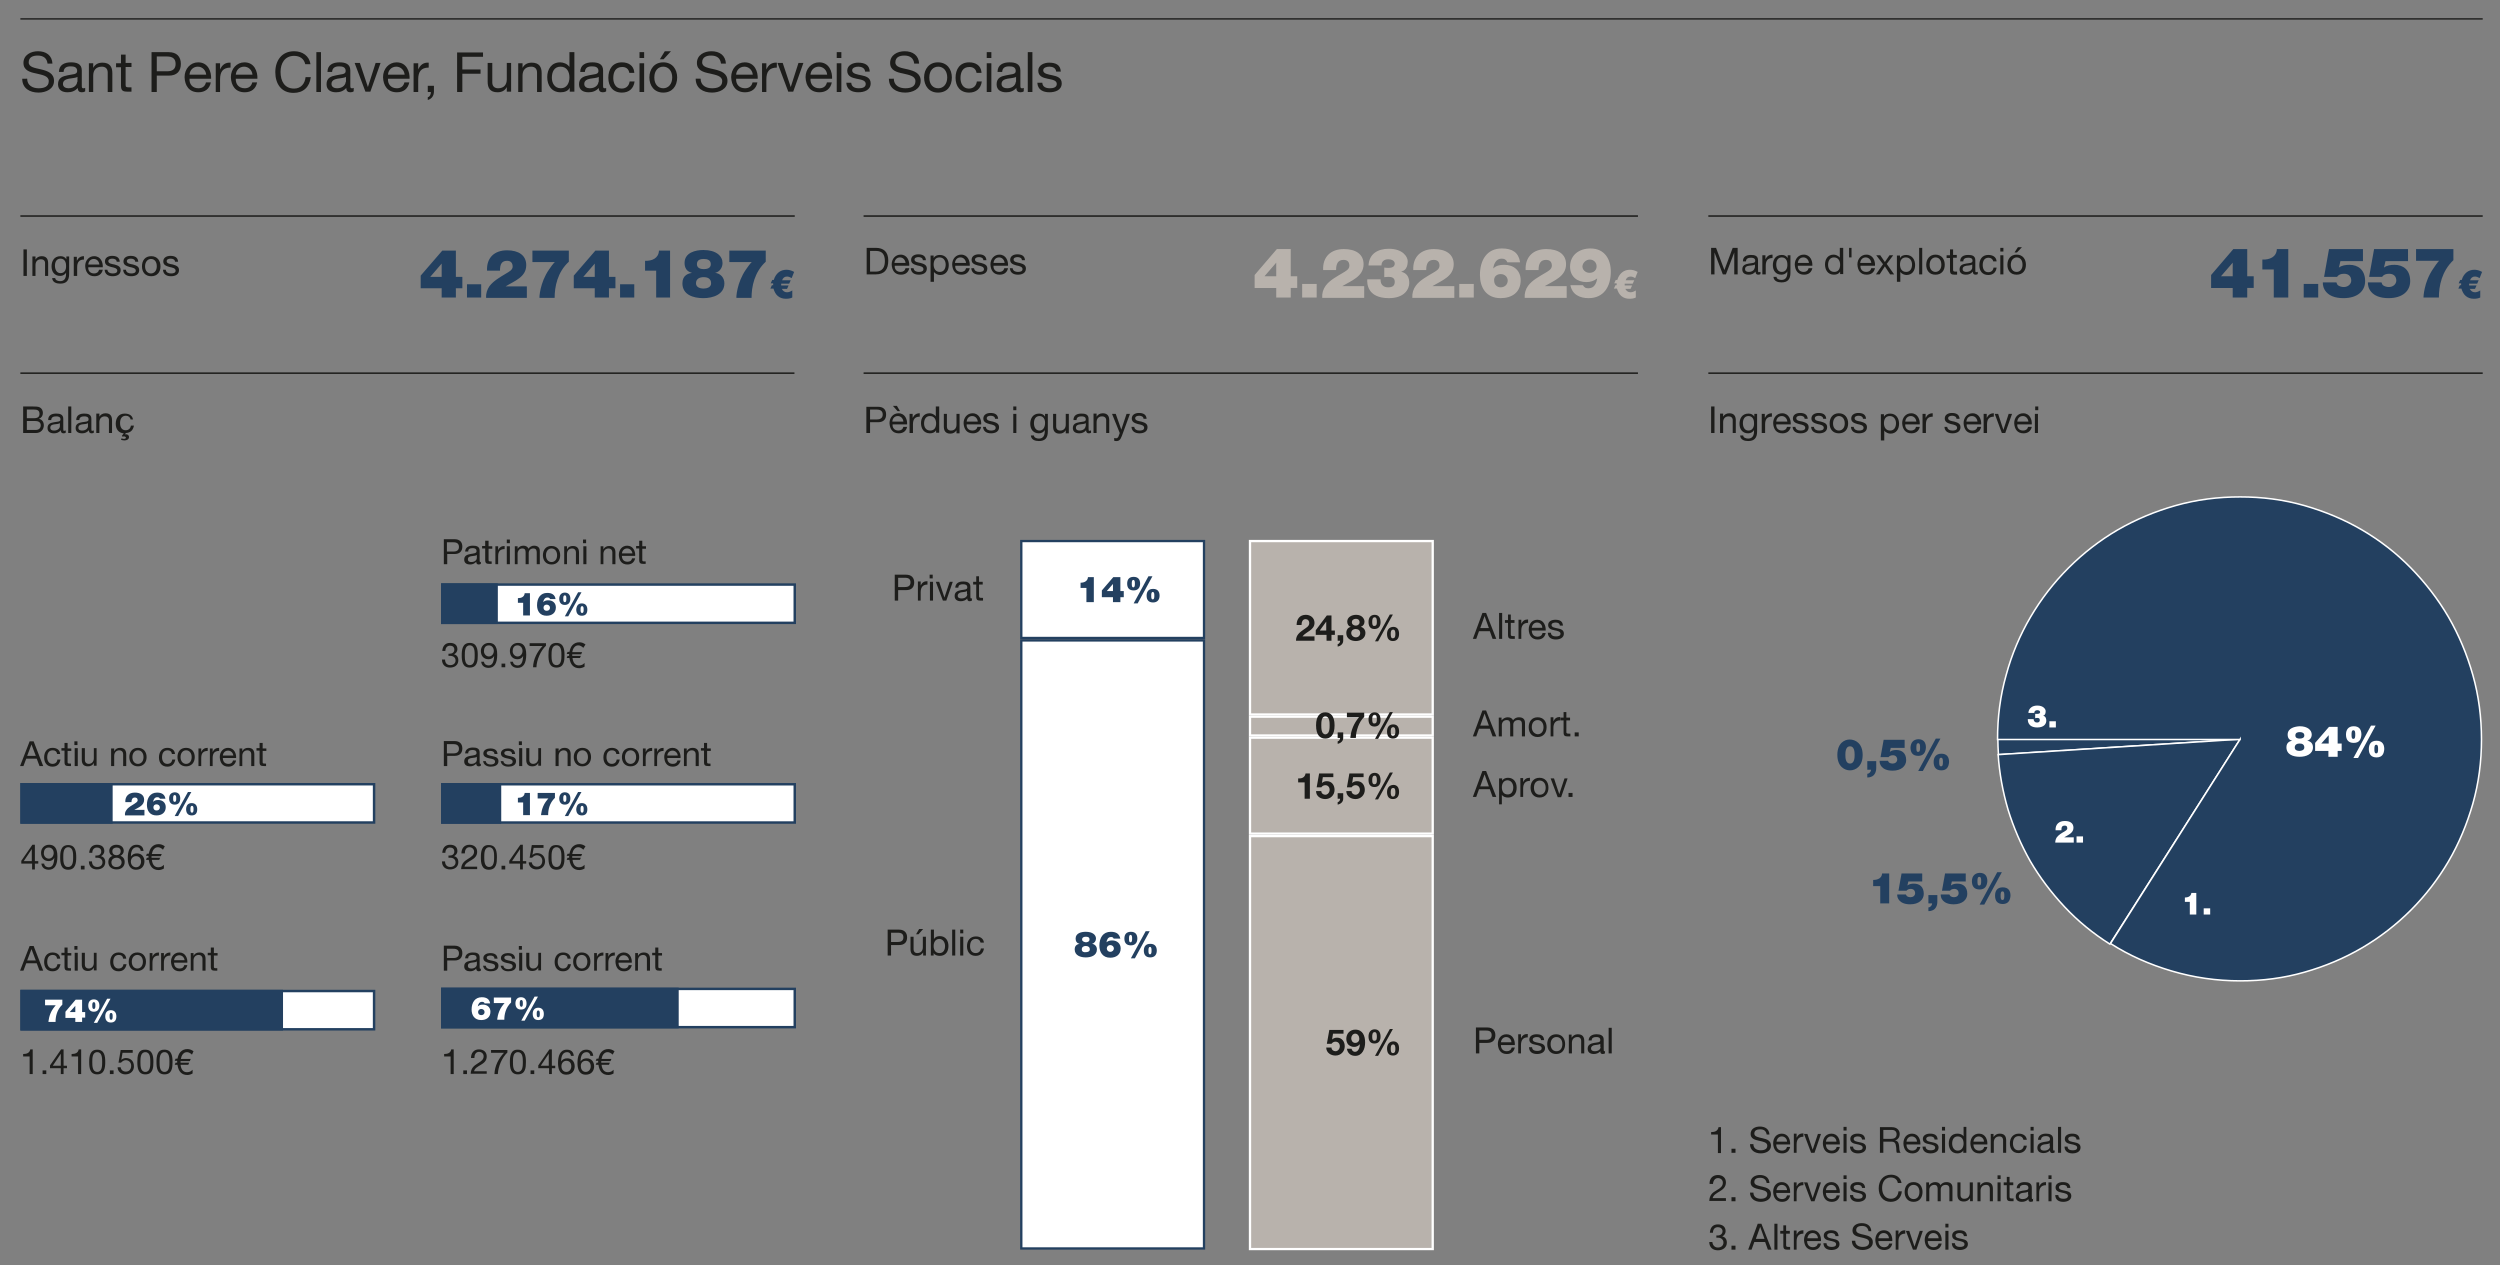 <?xml version="1.0" encoding="utf-8"?>
<!-- Generator: Adobe Illustrator 25.0.1, SVG Export Plug-In . SVG Version: 6.00 Build 0)  -->
<svg version="1.1" id="Capa_1" xmlns="http://www.w3.org/2000/svg" xmlns:xlink="http://www.w3.org/1999/xlink" x="0px" y="0px"
	 viewBox="0 0 810 410" style="enable-background:new 0 0 810 410;" xml:space="preserve">
<rect x="0" y="0" width="810" height="410" fill="#808080" stroke="none"/>
<style type="text/css">
	.st0{clip-path:url(#SVGID_2_);fill:none;stroke:#1D1D1B;stroke-width:0.5;}
	.st1{clip-path:url(#SVGID_2_);fill:#1D1D1B;}
	.st2{fill:#FFFFFF;}
	.st3{fill:none;stroke:#234060;stroke-width:0.75;}
	.st4{clip-path:url(#SVGID_4_);fill:none;stroke:#234060;stroke-width:0.75;}
	.st5{fill:#B8B2AC;}
	.st6{fill:none;stroke:#FFFFFF;stroke-width:0.75;}
	.st7{clip-path:url(#SVGID_6_);fill:none;stroke:#FFFFFF;stroke-width:0.75;}
	.st8{clip-path:url(#SVGID_6_);fill:#1D1D1B;}
	.st9{clip-path:url(#SVGID_6_);fill:#234060;}
	.st10{fill:none;stroke:#1D1D1B;stroke-width:0.5;}
	.st11{clip-path:url(#SVGID_8_);fill:#1D1D1B;}
	.st12{clip-path:url(#SVGID_8_);fill:none;stroke:#1D1D1B;stroke-width:0.5;}
	.st13{clip-path:url(#SVGID_8_);fill:#234060;}
	.st14{clip-path:url(#SVGID_10_);fill:#B8B2AC;}
	.st15{clip-path:url(#SVGID_10_);fill:#1D1D1B;}
	.st16{clip-path:url(#SVGID_10_);fill:none;stroke:#1D1D1B;stroke-width:0.5;}
	.st17{clip-path:url(#SVGID_10_);fill:#234060;}
	.st18{clip-path:url(#SVGID_12_);fill:none;stroke:#234060;stroke-width:0.801;}
	.st19{fill:#234060;}
	.st20{clip-path:url(#SVGID_14_);fill:none;stroke:#234060;stroke-width:0.801;}
	.st21{clip-path:url(#SVGID_14_);fill:#FFFFFF;}
	.st22{clip-path:url(#SVGID_14_);fill:#1D1D1B;}
	.st23{clip-path:url(#SVGID_16_);fill:none;stroke:#234060;stroke-width:0.801;}
	.st24{clip-path:url(#SVGID_18_);fill:none;stroke:#234060;stroke-width:0.801;}
	.st25{clip-path:url(#SVGID_18_);fill:#234060;}
	.st26{fill:none;stroke:#234060;stroke-width:0.801;}
	.st27{clip-path:url(#SVGID_20_);fill:#1D1D1B;}
	.st28{clip-path:url(#SVGID_20_);fill:#234060;}
	.st29{clip-path:url(#SVGID_20_);fill:#FFFFFF;}
	.st30{clip-path:url(#SVGID_20_);fill:none;stroke:#FFFFFF;stroke-width:0.5;}
</style>
<g>
	<defs>
		<rect id="SVGID_1_" x="6.5" y="5.9" width="797.9" height="399.2"/>
	</defs>
	<clipPath id="SVGID_2_">
		<use xlink:href="#SVGID_1_"  style="overflow:visible;"/>
	</clipPath>
	<line class="st0" x1="6.6" y1="6.1" x2="804.4" y2="6.1"/>
	<path class="st1" d="M336.1,26.8c0.1,2.3,1.9,3.1,3.9,3.1c1.9,0,4-0.7,4-2.9c0-1.8-1.5-2.3-3-2.6c-1.4-0.3-3-0.5-3-1.6
		c0-0.9,1.1-1.2,2-1.2c1,0,2.1,0.4,2.2,1.6h1.5c-0.1-2.3-1.8-2.9-3.8-2.9c-1.6,0-3.5,0.8-3.5,2.6c0,1.8,1.5,2.3,3,2.6
		c1.5,0.3,3,0.5,3,1.7c0,1.2-1.3,1.4-2.2,1.4c-1.3,0-2.4-0.4-2.5-1.8H336.1z M333,29.8h1.5V16.9H333V29.8z M331.6,28.5
		c-0.2,0.1-0.3,0.1-0.5,0.1c-0.5,0-0.5-0.3-0.5-1v-4.8c0-2.2-1.8-2.6-3.5-2.6c-2.1,0-3.9,0.8-3.9,3.1h1.5c0.1-1.4,1-1.8,2.3-1.8
		c1,0,2.1,0.2,2.1,1.5c0,1.2-1.4,1-3.1,1.4c-1.6,0.3-3.1,0.8-3.1,2.9c0,1.9,1.4,2.6,3.1,2.6c1.3,0,2.4-0.4,3.3-1.4
		c0,1,0.5,1.4,1.3,1.4c0.5,0,0.8-0.1,1.1-0.3V28.5z M329.1,26.5c0,0.8-0.8,2.1-2.8,2.1c-0.9,0-1.8-0.4-1.8-1.4
		c0-1.1,0.9-1.5,1.9-1.7c1-0.2,2.2-0.2,2.8-0.6V26.5z M321.2,16.9h-1.5v1.9h1.5V16.9z M319.7,29.8h1.5v-9.3h-1.5V29.8z M318,23.4
		c-0.2-2.2-1.9-3.2-4-3.2c-3,0-4.4,2.2-4.4,5c0,2.8,1.5,4.8,4.4,4.8c2.3,0,3.8-1.3,4.1-3.6h-1.6c-0.2,1.4-1.1,2.3-2.6,2.3
		c-1.9,0-2.7-1.7-2.7-3.4c0-1.9,0.7-3.6,2.9-3.6c1.3,0,2.1,0.7,2.3,1.9H318z M301.1,25.1c0-2.3,1.3-3.5,2.9-3.5
		c1.6,0,2.9,1.3,2.9,3.5c0,2.2-1.3,3.5-2.9,3.5C302.3,28.6,301.1,27.4,301.1,25.1 M299.4,25.1c0,2.7,1.6,4.9,4.5,4.9
		c3,0,4.5-2.1,4.5-4.9c0-2.7-1.6-4.9-4.5-4.9C301,20.2,299.4,22.4,299.4,25.1 M297.8,20.7c-0.1-2.8-2.1-4.1-4.7-4.1
		c-2.3,0-4.7,1.2-4.7,3.8c0,2.4,2.1,3,4.1,3.4c2.1,0.5,4.1,0.8,4.1,2.5c0,1.9-1.7,2.3-3.3,2.3c-1.9,0-3.7-0.9-3.7-3.1H288
		c0,3.1,2.4,4.5,5.3,4.5c2.3,0,5-1.1,5-3.8c0-2.5-2.1-3.2-4.1-3.7c-2.1-0.5-4.1-0.7-4.1-2.3c0-1.7,1.4-2.2,2.9-2.2
		c1.8,0,3,0.8,3.2,2.6H297.8z M274.2,26.8c0.1,2.3,1.9,3.1,3.9,3.1c1.9,0,4-0.7,4-2.9c0-1.8-1.5-2.3-3-2.6c-1.4-0.3-3-0.5-3-1.6
		c0-0.9,1.1-1.2,2-1.2c1,0,2.1,0.4,2.2,1.6h1.5c-0.1-2.3-1.8-2.9-3.8-2.9c-1.6,0-3.5,0.8-3.5,2.6c0,1.8,1.5,2.3,3,2.6
		c1.5,0.3,3,0.5,3,1.7c0,1.2-1.3,1.4-2.2,1.4c-1.3,0-2.4-0.4-2.5-1.8H274.2z M272.6,16.9h-1.5v1.9h1.5V16.9z M271.1,29.8h1.5v-9.3
		h-1.5V29.8z M262.6,24.2c0.1-1.4,1.1-2.6,2.7-2.6c1.5,0,2.6,1.2,2.7,2.6H262.6z M267.9,26.8c-0.3,1.2-1.2,1.8-2.4,1.8
		c-2,0-3-1.4-2.9-3.1h7c0.1-2.2-0.9-5.3-4.2-5.3c-2.5,0-4.4,2.1-4.4,4.8c0.1,2.8,1.5,4.9,4.5,4.9c2.1,0,3.6-1.1,4-3.2H267.9z
		 M260.3,20.4h-1.6l-2.5,7.8h0l-2.6-7.8h-1.7l3.5,9.3h1.6L260.3,20.4z M246.8,29.8h1.5v-4.1c0-2.4,0.9-3.8,3.4-3.8v-1.6
		c-1.7-0.1-2.7,0.7-3.4,2.2h0v-2h-1.4V29.8z M238.5,24.2c0.1-1.4,1.1-2.6,2.7-2.6c1.5,0,2.6,1.2,2.7,2.6H238.5z M243.8,26.8
		c-0.3,1.2-1.2,1.8-2.4,1.8c-2,0-3-1.4-2.9-3.1h7c0.1-2.2-0.9-5.3-4.2-5.3c-2.5,0-4.4,2.1-4.4,4.8c0.1,2.8,1.5,4.9,4.5,4.9
		c2.1,0,3.6-1.1,4-3.2H243.8z M235.2,20.7c-0.1-2.8-2.1-4.1-4.7-4.1c-2.3,0-4.7,1.2-4.7,3.8c0,2.4,2.1,3,4.1,3.4
		c2.1,0.5,4.1,0.8,4.1,2.5c0,1.9-1.7,2.3-3.3,2.3c-1.9,0-3.7-0.9-3.7-3.1h-1.6c0,3.1,2.4,4.5,5.3,4.5c2.3,0,5-1.1,5-3.8
		c0-2.5-2.1-3.2-4.1-3.7c-2.1-0.5-4.1-0.7-4.1-2.3c0-1.7,1.4-2.2,2.9-2.2c1.8,0,3,0.8,3.2,2.6H235.2z M213.8,19.2h1.2l2.4-2.6h-2
		L213.8,19.2z M212,25.1c0-2.3,1.3-3.5,2.9-3.5s2.9,1.3,2.9,3.5c0,2.2-1.3,3.5-2.9,3.5S212,27.4,212,25.1 M210.4,25.1
		c0,2.7,1.6,4.9,4.5,4.9s4.5-2.1,4.5-4.9c0-2.7-1.6-4.9-4.5-4.9S210.4,22.4,210.4,25.1 M208.7,16.9h-1.5v1.9h1.5V16.9z M207.2,29.8
		h1.5v-9.3h-1.5V29.8z M205.5,23.4c-0.2-2.2-1.9-3.2-4-3.2c-3,0-4.4,2.2-4.4,5c0,2.8,1.5,4.8,4.4,4.8c2.3,0,3.8-1.3,4.1-3.6H204
		c-0.2,1.4-1.1,2.3-2.6,2.3c-1.9,0-2.7-1.7-2.7-3.4c0-1.9,0.7-3.6,2.9-3.6c1.3,0,2.1,0.7,2.3,1.9H205.5z M196.4,28.5
		c-0.2,0.1-0.3,0.1-0.5,0.1c-0.5,0-0.5-0.3-0.5-1v-4.8c0-2.2-1.8-2.6-3.5-2.6c-2.1,0-3.9,0.8-3.9,3.1h1.5c0.1-1.4,1-1.8,2.3-1.8
		c1,0,2.1,0.2,2.1,1.5c0,1.2-1.4,1-3.1,1.4c-1.6,0.3-3.2,0.8-3.2,2.9c0,1.9,1.4,2.6,3.1,2.6c1.3,0,2.4-0.4,3.3-1.4
		c0,1,0.5,1.4,1.3,1.4c0.5,0,0.8-0.1,1.1-0.3V28.5z M193.9,26.5c0,0.8-0.8,2.1-2.8,2.1c-0.9,0-1.8-0.4-1.8-1.4
		c0-1.1,0.9-1.5,1.9-1.7c1-0.2,2.2-0.2,2.8-0.6V26.5z M178.8,25.2c0-1.8,0.7-3.6,2.8-3.6c2.1,0,2.9,1.7,2.9,3.5
		c0,1.7-0.8,3.5-2.8,3.5C179.7,28.6,178.8,26.9,178.8,25.2 M186,16.9h-1.5v4.8h0c-0.7-1.1-2.1-1.5-3-1.5c-2.8,0-4.2,2.2-4.2,4.8
		c0,2.6,1.4,4.9,4.3,4.9c1.3,0,2.5-0.4,3-1.5h0v1.3h1.5V16.9z M167.8,29.8h1.5v-5.3c0-1.7,0.9-2.9,2.8-2.9c1.2,0,1.9,0.7,1.9,1.9
		v6.3h1.5v-6.1c0-2-0.8-3.4-3.2-3.4c-1.3,0-2.4,0.5-3,1.7h0v-1.5h-1.4V29.8z M165.7,20.4h-1.5v5.3c0,1.7-0.9,2.9-2.8,2.9
		c-1.2,0-1.9-0.7-1.9-1.9v-6.3H158v6.1c0,2,0.8,3.4,3.2,3.4c1.3,0,2.4-0.5,3-1.7h0v1.5h1.4V20.4z M148.1,29.8h1.7v-5.9h5.9v-1.4
		h-5.9v-4.1h6.7v-1.4h-8.4V29.8z M138.5,29.8h1.1c0,0.6-0.2,1.5-1,1.7v0.9c1.4-0.4,2-1.5,2-2.8v-1.8h-2V29.8z M134,29.8h1.5v-4.1
		c0-2.4,0.9-3.8,3.4-3.8v-1.6c-1.7-0.1-2.7,0.7-3.4,2.2h0v-2H134V29.8z M125.7,24.2c0.1-1.4,1.1-2.6,2.7-2.6c1.5,0,2.6,1.2,2.7,2.6
		H125.7z M131,26.8c-0.3,1.2-1.2,1.8-2.4,1.8c-2,0-3-1.4-2.9-3.1h7c0.1-2.2-0.9-5.3-4.2-5.3c-2.5,0-4.4,2.1-4.4,4.8
		c0.1,2.8,1.5,4.9,4.5,4.9c2.1,0,3.6-1.1,4-3.2H131z M123.3,20.4h-1.6l-2.5,7.8h0l-2.6-7.8h-1.7l3.5,9.3h1.6L123.3,20.4z
		 M114.5,28.5c-0.2,0.1-0.3,0.1-0.5,0.1c-0.5,0-0.5-0.3-0.5-1v-4.8c0-2.2-1.8-2.6-3.5-2.6c-2.1,0-3.9,0.8-3.9,3.1h1.5
		c0.1-1.4,1-1.8,2.3-1.8c1,0,2.1,0.2,2.1,1.5c0,1.2-1.4,1-3.1,1.4c-1.6,0.3-3.1,0.8-3.1,2.9c0,1.9,1.4,2.6,3.1,2.6
		c1.3,0,2.4-0.4,3.3-1.4c0,1,0.5,1.4,1.3,1.4c0.5,0,0.8-0.1,1.1-0.3V28.5z M112,26.5c0,0.8-0.8,2.1-2.8,2.1c-0.9,0-1.8-0.4-1.8-1.4
		c0-1.1,0.9-1.5,1.9-1.7c1-0.2,2.2-0.2,2.8-0.6V26.5z M102.5,29.8h1.5V16.9h-1.5V29.8z M100.6,20.8c-0.4-2.7-2.6-4.2-5.3-4.2
		c-4,0-6.1,3-6.1,6.8c0,3.7,1.9,6.7,5.9,6.7c3.2,0,5.2-1.9,5.6-5.1H99c-0.2,2.1-1.5,3.7-3.7,3.7c-3.1,0-4.4-2.4-4.4-5.4
		c0-2.7,1.3-5.2,4.4-5.2c1.8,0,3.2,0.9,3.6,2.7H100.6z M76.4,24.2c0.1-1.4,1.1-2.6,2.7-2.6c1.5,0,2.6,1.2,2.7,2.6H76.4z M81.7,26.8
		c-0.3,1.2-1.2,1.8-2.4,1.8c-2,0-3-1.4-2.9-3.1h7c0.1-2.2-0.9-5.3-4.2-5.3c-2.5,0-4.4,2.1-4.4,4.8c0.1,2.8,1.5,4.9,4.5,4.9
		c2.1,0,3.6-1.1,4-3.2H81.7z M69.8,29.8h1.5v-4.1c0-2.4,0.9-3.8,3.4-3.8v-1.6c-1.7-0.1-2.7,0.7-3.4,2.2h0v-2h-1.4V29.8z M61.4,24.2
		c0.1-1.4,1.1-2.6,2.7-2.6c1.5,0,2.6,1.2,2.7,2.6H61.4z M66.7,26.8c-0.3,1.2-1.2,1.8-2.4,1.8c-2,0-3-1.4-2.9-3.1h7
		c0.1-2.2-0.9-5.3-4.2-5.3c-2.5,0-4.4,2.1-4.4,4.8c0.1,2.8,1.5,4.9,4.5,4.9c2.1,0,3.6-1.1,4-3.2H66.7z M50.8,18.3h3.3
		c1.9,0,2.8,0.8,2.8,2.4s-0.9,2.4-2.8,2.4h-3.3V18.3z M49.1,29.8h1.7v-5.3h3.9c2.6,0,3.9-1.4,3.9-3.8s-1.4-3.8-3.9-3.8h-5.6V29.8z
		 M40.7,17.7h-1.5v2.8h-1.6v1.3h1.6v5.9c0,1.7,0.6,2,2.2,2h1.2v-1.4h-0.7c-1,0-1.2-0.1-1.2-0.8v-5.8h1.9v-1.3h-1.9V17.7z M28.7,29.8
		h1.5v-5.3c0-1.7,0.9-2.9,2.8-2.9c1.2,0,1.9,0.7,1.9,1.9v6.3h1.5v-6.1c0-2-0.8-3.4-3.2-3.4c-1.3,0-2.4,0.5-3,1.7h0v-1.5h-1.4V29.8z
		 M27.5,28.5c-0.2,0.1-0.3,0.1-0.5,0.1c-0.5,0-0.5-0.3-0.5-1v-4.8c0-2.2-1.8-2.6-3.5-2.6c-2.1,0-3.9,0.8-3.9,3.1h1.5
		c0.1-1.4,1-1.8,2.3-1.8c1,0,2.1,0.2,2.1,1.5c0,1.2-1.4,1-3.1,1.4c-1.6,0.3-3.1,0.8-3.1,2.9c0,1.9,1.4,2.6,3.1,2.6
		c1.3,0,2.4-0.4,3.3-1.4c0,1,0.5,1.4,1.3,1.4c0.5,0,0.8-0.1,1.1-0.3V28.5z M25,26.5c0,0.8-0.8,2.1-2.8,2.1c-0.9,0-1.8-0.4-1.8-1.4
		c0-1.1,0.9-1.5,1.9-1.7c1-0.2,2.2-0.2,2.8-0.6V26.5z M17,20.7c-0.1-2.8-2.1-4.1-4.7-4.1c-2.3,0-4.7,1.2-4.7,3.8
		c0,2.4,2.1,3,4.1,3.4c2.1,0.5,4.1,0.8,4.1,2.5c0,1.9-1.7,2.3-3.3,2.3c-1.9,0-3.7-0.9-3.7-3.1H7.2c0,3.1,2.4,4.5,5.3,4.5
		c2.3,0,5-1.1,5-3.8c0-2.5-2.1-3.2-4.1-3.7c-2.1-0.5-4.1-0.7-4.1-2.3c0-1.7,1.4-2.2,2.9-2.2c1.8,0,3,0.8,3.2,2.6H17z"/>
</g>
<rect x="330.9" y="175.3" class="st2" width="59.2" height="31.4"/>
<rect x="330.9" y="175.3" class="st3" width="59.2" height="31.4"/>
<rect x="330.9" y="207.5" class="st2" width="59.2" height="197"/>
<g>
	<defs>
		<rect id="SVGID_3_" x="6.5" y="5.9" width="797.9" height="399.2"/>
	</defs>
	<clipPath id="SVGID_4_">
		<use xlink:href="#SVGID_3_"  style="overflow:visible;"/>
	</clipPath>
	<rect x="330.9" y="207.5" class="st4" width="59.2" height="197"/>
</g>
<rect x="405" y="175.3" class="st5" width="59.2" height="56.2"/>
<rect x="405" y="175.3" class="st6" width="59.2" height="56.2"/>
<rect x="405" y="232.2" class="st5" width="59.2" height="6.1"/>
<rect x="405" y="232.2" class="st6" width="59.2" height="6.1"/>
<rect x="405" y="239" class="st5" width="59.2" height="31.1"/>
<rect x="405" y="239" class="st6" width="59.2" height="31.1"/>
<rect x="405" y="270.9" class="st5" width="59.2" height="133.8"/>
<g>
	<defs>
		<rect id="SVGID_5_" x="6.5" y="5.9" width="797.9" height="399.2"/>
	</defs>
	<clipPath id="SVGID_6_">
		<use xlink:href="#SVGID_5_"  style="overflow:visible;"/>
	</clipPath>
	<rect x="405" y="270.9" class="st7" width="59.2" height="133.8"/>
	<path class="st8" d="M317.3,186.7h-1v1.8h-1v0.9h1v3.9c0,1.1,0.4,1.3,1.4,1.3h0.8v-0.9h-0.5c-0.6,0-0.8-0.1-0.8-0.5v-3.8h1.2v-0.9
		h-1.2V186.7z M315,193.8c-0.1,0-0.2,0.1-0.3,0.1c-0.3,0-0.3-0.2-0.3-0.7v-3.1c0-1.4-1.2-1.7-2.3-1.7c-1.4,0-2.5,0.5-2.6,2h1
		c0-0.9,0.7-1.1,1.5-1.1c0.6,0,1.4,0.1,1.4,1c0,0.8-0.9,0.7-2,0.9c-1,0.2-2.1,0.5-2.1,1.9c0,1.2,0.9,1.7,2,1.7
		c0.8,0,1.6-0.3,2.1-0.9c0,0.7,0.3,0.9,0.8,0.9c0.3,0,0.5-0.1,0.7-0.2V193.8z M313.4,192.5c0,0.6-0.5,1.4-1.9,1.4
		c-0.6,0-1.2-0.2-1.2-0.9c0-0.7,0.6-1,1.2-1.1c0.7-0.1,1.4-0.1,1.8-0.4V192.5z M308.7,188.5h-1l-1.7,5.1h0l-1.7-5.1h-1.1l2.3,6.1
		h1.1L308.7,188.5z M302.2,186.2h-1v1.2h1V186.2z M301.3,194.6h1v-6.1h-1V194.6z M297.3,194.6h1v-2.7c0-1.5,0.6-2.5,2.2-2.5v-1.1
		c-1.1,0-1.7,0.4-2.2,1.4h0v-1.3h-0.9V194.6z M291,187.2h2.2c1.3,0,1.8,0.5,1.8,1.5c0,1-0.6,1.5-1.8,1.5H291V187.2z M289.9,194.6
		h1.1v-3.4h2.6c1.7,0,2.6-0.9,2.6-2.5c0-1.5-0.9-2.5-2.6-2.5h-3.7V194.6z"/>
	<path class="st8" d="M318.8,305.5c-0.1-1.4-1.2-2.1-2.6-2.1c-1.9,0-2.9,1.4-2.9,3.2c0,1.8,1,3.1,2.8,3.1c1.5,0,2.5-0.9,2.7-2.4h-1
		c-0.1,0.9-0.7,1.5-1.7,1.5c-1.3,0-1.8-1.1-1.8-2.2c0-1.2,0.4-2.4,1.9-2.4c0.8,0,1.3,0.4,1.5,1.2H318.8z M312.1,301.2h-1v1.2h1
		V301.2z M311.1,309.6h1v-6.1h-1V309.6z M308.5,309.6h1v-8.4h-1V309.6z M301.5,309.6h1v-0.8h0c0.4,0.7,1.3,0.9,2,0.9
		c1.9,0,2.8-1.4,2.8-3.2c0-1.7-0.9-3.2-2.8-3.2c-0.8,0-1.6,0.3-1.9,1h0v-3.1h-1V309.6z M306.2,306.5c0,1.2-0.5,2.3-1.8,2.3
		c-1.4,0-1.9-1.1-1.9-2.3c0-1.1,0.5-2.3,1.9-2.3C305.6,304.3,306.2,305.4,306.2,306.5 M296.8,302.7h0.8l1.5-1.7h-1.3L296.8,302.7z
		 M300,303.5h-1v3.4c0,1.1-0.6,1.9-1.8,1.9c-0.8,0-1.2-0.5-1.2-1.2v-4.1h-1v4c0,1.3,0.5,2.2,2.1,2.2c0.9,0,1.5-0.4,2-1.1h0v1h0.9
		V303.5z M288.7,302.2h2.2c1.3,0,1.8,0.5,1.8,1.5c0,1-0.6,1.5-1.8,1.5h-2.2V302.2z M287.6,309.6h1.1v-3.4h2.6c1.7,0,2.6-0.9,2.6-2.5
		c0-1.5-0.9-2.5-2.6-2.5h-3.7V309.6z"/>
	<path class="st9" d="M366.4,310.5h1.3l4.8-8.8h-1.3L366.4,310.5z M372.1,308c0-0.5,0-1.2,0.5-1.2c0.5,0,0.5,0.7,0.5,1.2
		c0,0.5,0,1.2-0.5,1.2C372.1,309.2,372.1,308.6,372.1,308 M370.6,308c0,1.3,0.6,2.2,2.1,2.2c1.4,0,2.1-0.9,2.1-2.2
		c0-1.3-0.6-2.2-2.1-2.2C371.2,305.8,370.6,306.7,370.6,308 M365.8,304.1c0-0.5,0-1.2,0.5-1.2c0.5,0,0.5,0.7,0.5,1.2s0,1.2-0.5,1.2
		C365.8,305.3,365.8,304.7,365.8,304.1 M364.3,304.1c0,1.3,0.6,2.2,2.1,2.2c1.4,0,2.1-0.9,2.1-2.2c0-1.3-0.6-2.2-2.1-2.2
		C364.9,301.9,364.3,302.8,364.3,304.1 M363,304.2c-0.3-1.6-1.3-2.3-3.1-2.3c-2.5,0-3.7,1.9-3.7,4.5c0,2,1,3.9,3.5,3.9
		c1.9,0,3.4-1,3.4-3c0-1.6-1.2-2.6-2.7-2.6c-0.7,0-1.3,0.1-1.9,0.6c0.1-0.8,0.5-1.7,1.4-1.7c0.3,0,0.5,0,0.6,0.1
		c0.2,0.1,0.3,0.3,0.3,0.4H363z M359.7,306.2c0.7,0,1.2,0.5,1.2,1.1c0,0.6-0.5,1.1-1.2,1.1c-0.6,0-1.1-0.5-1.1-1.1
		C358.6,306.7,359.1,306.2,359.7,306.2 M350.6,304.4c0-0.7,0.6-0.9,1.2-0.9c0.6,0,1.2,0.1,1.2,0.9c0,0.7-0.7,0.9-1.2,0.9
		C351.2,305.2,350.6,305,350.6,304.4 M348.5,304.1c0,0.9,0.4,1.5,1.3,1.7v0c-0.6,0.1-1.6,0.4-1.6,1.8c0,2,1.9,2.6,3.6,2.6
		c1.7,0,3.6-0.6,3.6-2.6c0-1-0.7-1.7-1.6-1.8v0c0.8-0.2,1.3-0.9,1.3-1.7c0-1.2-1.1-2.2-3.3-2.2C350.4,301.9,348.5,302.3,348.5,304.1
		 M350.5,307.6c0-0.8,0.6-1.1,1.3-1.1c0.7,0,1.3,0.3,1.3,1.1c0,0.7-0.7,0.9-1.3,0.9C351.2,308.6,350.5,308.4,350.5,307.6"/>
	<path class="st9" d="M367.3,195.5h1.3l4.8-8.8h-1.3L367.3,195.5z M373,193c0-0.5,0-1.2,0.5-1.2c0.5,0,0.5,0.7,0.5,1.2
		c0,0.5,0,1.2-0.5,1.2C373,194.2,373,193.6,373,193 M371.5,193c0,1.3,0.6,2.2,2.1,2.2c1.4,0,2.1-0.9,2.1-2.2c0-1.3-0.6-2.2-2.1-2.2
		C372.1,190.8,371.5,191.7,371.5,193 M366.7,189.1c0-0.5,0-1.2,0.5-1.2c0.5,0,0.5,0.7,0.5,1.2c0,0.5,0,1.2-0.5,1.2
		C366.7,190.3,366.7,189.7,366.7,189.1 M365.2,189.1c0,1.3,0.6,2.2,2.1,2.2c1.4,0,2.1-0.9,2.1-2.2c0-1.3-0.6-2.2-2.1-2.2
		C365.8,186.9,365.2,187.8,365.2,189.1 M360.6,195.1h2.4v-1.6h1.1v-2H363V187h-2.3l-3.7,4.3v2.2h3.6V195.1z M360.6,189.2v2.3h-2
		L360.6,189.2z M352,195.1h2.4V187h-1.9c-0.1,1.3-1.2,1.8-2.4,1.8v1.7h1.9V195.1z"/>
	<path class="st8" d="M521.2,341.3h1V333h-1V341.3z M520.2,340.5c-0.1,0-0.2,0.1-0.3,0.1c-0.3,0-0.3-0.2-0.3-0.7v-3.1
		c0-1.4-1.2-1.7-2.3-1.7c-1.3,0-2.5,0.5-2.6,2h1c0-0.9,0.7-1.1,1.5-1.1c0.6,0,1.3,0.1,1.3,1c0,0.8-0.9,0.7-2,0.9
		c-1,0.2-2.1,0.5-2.1,1.9c0,1.2,0.9,1.7,2,1.7c0.8,0,1.6-0.3,2.1-0.9c0,0.7,0.3,0.9,0.8,0.9c0.3,0,0.5-0.1,0.7-0.2V340.5z
		 M518.6,339.2c0,0.6-0.5,1.4-1.9,1.4c-0.6,0-1.2-0.2-1.2-0.9c0-0.7,0.6-1,1.2-1.1c0.7-0.1,1.4-0.1,1.8-0.4V339.2z M508.3,341.3h1
		v-3.4c0-1.1,0.6-1.9,1.8-1.9c0.8,0,1.2,0.5,1.2,1.2v4.1h1v-4c0-1.3-0.5-2.2-2.1-2.2c-0.9,0-1.5,0.4-2,1.1h0v-1h-0.9V341.3z
		 M502.4,338.3c0-1.5,0.8-2.3,1.9-2.3s1.9,0.8,1.9,2.3c0,1.5-0.8,2.3-1.9,2.3S502.4,339.8,502.4,338.3 M501.3,338.3
		c0,1.8,1,3.2,2.9,3.2c1.9,0,2.9-1.4,2.9-3.2c0-1.8-1-3.2-2.9-3.2C502.3,335.1,501.3,336.5,501.3,338.3 M495.4,339.4
		c0.1,1.5,1.2,2.1,2.6,2.1c1.2,0,2.6-0.5,2.6-1.9c0-1.2-1-1.5-2-1.7c-0.9-0.2-2-0.3-2-1.1c0-0.6,0.7-0.8,1.3-0.8
		c0.7,0,1.3,0.2,1.4,1h1c-0.1-1.5-1.1-1.9-2.5-1.9c-1.1,0-2.3,0.5-2.3,1.7c0,1.2,1,1.5,2,1.7c1,0.2,2,0.4,2,1.1
		c0,0.8-0.8,0.9-1.5,0.9c-0.8,0-1.6-0.3-1.6-1.2H495.4z M491.8,341.3h1v-2.7c0-1.5,0.6-2.5,2.2-2.5v-1.1c-1.1,0-1.7,0.4-2.2,1.4h0
		v-1.3h-0.9V341.3z M486.3,337.7c0.1-0.9,0.7-1.7,1.7-1.7c1,0,1.7,0.8,1.7,1.7H486.3z M489.8,339.4c-0.2,0.8-0.8,1.2-1.6,1.2
		c-1.3,0-1.9-0.9-1.9-2h4.5c0.1-1.5-0.6-3.5-2.7-3.5c-1.7,0-2.8,1.3-2.8,3.2c0.1,1.9,1,3.2,2.9,3.2c1.4,0,2.3-0.7,2.6-2.1H489.8z
		 M479.3,333.9h2.2c1.3,0,1.8,0.5,1.8,1.5c0,1-0.6,1.5-1.8,1.5h-2.2V333.9z M478.2,341.3h1.1v-3.4h2.6c1.7,0,2.6-0.9,2.6-2.5
		c0-1.5-0.9-2.5-2.6-2.5h-3.7V341.3z"/>
	<path class="st8" d="M508.2,258.2h1.3v-1.3h-1.3V258.2z M507.9,252.2h-1l-1.7,5.1h0l-1.7-5.1h-1.1l2.3,6.1h1.1L507.9,252.2z
		 M497,255.2c0-1.5,0.8-2.3,1.9-2.3c1,0,1.9,0.8,1.9,2.3c0,1.5-0.8,2.3-1.9,2.3C497.8,257.5,497,256.7,497,255.2 M495.9,255.2
		c0,1.8,1,3.2,2.9,3.2c1.9,0,2.9-1.4,2.9-3.2c0-1.8-1-3.2-2.9-3.2C496.9,252,495.9,253.4,495.9,255.2 M492.5,258.2h1v-2.7
		c0-1.5,0.6-2.5,2.2-2.5V252c-1.1,0-1.7,0.4-2.2,1.4h0v-1.3h-0.9V258.2z M485.6,260.6h1v-3.1h0c0.4,0.7,1.3,0.9,2,0.9
		c1.9,0,2.8-1.4,2.8-3.2c0-1.7-0.9-3.2-2.8-3.2c-0.8,0-1.6,0.3-1.9,1h0v-0.8h-1V260.6z M490.3,255.1c0,1.2-0.5,2.3-1.8,2.3
		c-1.4,0-1.9-1.1-1.9-2.3c0-1.1,0.5-2.3,1.9-2.3C489.7,252.9,490.3,254,490.3,255.1 M481,250.9L481,250.9l1.4,3.9h-2.8L481,250.9z
		 M477.2,258.2h1.1l0.9-2.5h3.5l0.9,2.5h1.2l-3.3-8.4h-1.2L477.2,258.2z"/>
	<path class="st8" d="M501.5,205.1c0.1,1.5,1.2,2.1,2.6,2.1c1.2,0,2.6-0.5,2.6-1.9c0-1.2-1-1.5-2-1.7c-0.9-0.2-2-0.3-2-1.1
		c0-0.6,0.7-0.8,1.3-0.8c0.7,0,1.3,0.2,1.4,1h1c-0.1-1.5-1.1-1.9-2.5-1.9c-1.1,0-2.3,0.5-2.3,1.7c0,1.2,1,1.5,2,1.7
		c1,0.2,2,0.4,2,1.1c0,0.8-0.8,0.9-1.5,0.9c-0.8,0-1.6-0.3-1.6-1.2H501.5z M496.3,203.4c0.1-0.9,0.7-1.7,1.7-1.7
		c1,0,1.7,0.8,1.7,1.7H496.3z M499.8,205.1c-0.2,0.8-0.8,1.2-1.6,1.2c-1.3,0-1.9-0.9-1.9-2h4.5c0.1-1.5-0.6-3.5-2.7-3.5
		c-1.7,0-2.8,1.3-2.8,3.2c0.1,1.9,1,3.2,2.9,3.2c1.4,0,2.3-0.7,2.6-2.1H499.8z M491.9,207h1v-2.7c0-1.5,0.6-2.5,2.2-2.5v-1.1
		c-1.1,0-1.7,0.4-2.2,1.4h0v-1.3h-0.9V207z M489.6,199.1h-1v1.8h-1v0.9h1v3.9c0,1.1,0.4,1.3,1.4,1.3h0.8v-0.9h-0.5
		c-0.6,0-0.8-0.1-0.8-0.5v-3.8h1.2v-0.9h-1.2V199.1z M485.7,207h1v-8.4h-1V207z M481,199.6L481,199.6l1.4,3.9h-2.8L481,199.6z
		 M477.2,207h1.1l0.9-2.5h3.5l0.9,2.5h1.2l-3.3-8.4h-1.2L477.2,207z"/>
	<path class="st8" d="M510.2,238.6h1.3v-1.3h-1.3V238.6z M507.6,230.7h-1v1.8h-1v0.9h1v3.9c0,1.1,0.4,1.3,1.4,1.3h0.8v-0.9h-0.5
		c-0.6,0-0.8-0.1-0.8-0.5v-3.8h1.2v-0.9h-1.2V230.7z M502.3,238.6h1v-2.7c0-1.5,0.6-2.5,2.2-2.5v-1.1c-1.1,0-1.7,0.4-2.2,1.4h0v-1.3
		h-0.9V238.6z M496.3,235.6c0-1.5,0.8-2.3,1.9-2.3c1,0,1.9,0.8,1.9,2.3c0,1.5-0.8,2.3-1.9,2.3C497.2,237.8,496.3,237,496.3,235.6
		 M495.3,235.6c0,1.8,1,3.2,2.9,3.2c1.9,0,2.9-1.4,2.9-3.2c0-1.8-1-3.2-2.9-3.2C496.3,232.4,495.3,233.8,495.3,235.6 M485.6,238.6h1
		v-3.8c0-0.5,0.4-1.5,1.6-1.5c0.9,0,1.1,0.6,1.1,1.3v4h1v-3.8c0-0.9,0.6-1.5,1.6-1.5c1,0,1.2,0.6,1.2,1.3v4h1v-4.4
		c0-1.3-0.8-1.8-2-1.8c-0.8,0-1.5,0.4-1.9,1c-0.2-0.7-0.9-1-1.7-1c-0.8,0-1.5,0.4-2,1h0v-0.9h-0.9V238.6z M481,231.2L481,231.2
		l1.4,3.9h-2.8L481,231.2z M477.2,238.6h1.1l0.9-2.5h3.5l0.9,2.5h1.2l-3.3-8.4h-1.2L477.2,238.6z"/>
	<path class="st8" d="M445.5,342.1h1l4.8-8.7h-1L445.5,342.1z M450.6,339.8c0-0.5,0-1.4,0.8-1.4c0.7,0,0.7,1,0.7,1.4
		c0,0.5,0,1.4-0.8,1.4C450.6,341.2,450.6,340.3,450.6,339.8 M449.4,339.7c0,1.3,0.5,2.3,1.9,2.3c1.4,0,2-1,2-2.3
		c0-1.3-0.5-2.3-1.9-2.3C450,337.5,449.4,338.5,449.4,339.7 M444.6,335.9c0-0.5,0-1.5,0.8-1.5c0.7,0,0.7,1,0.7,1.5
		c0,0.5,0,1.3-0.8,1.3C444.6,337.2,444.6,336.4,444.6,335.9 M443.4,335.8c0,1.3,0.5,2.3,1.9,2.3c1.4,0,2-0.9,2-2.2
		c0-1.3-0.5-2.4-1.9-2.4C444,333.5,443.4,334.6,443.4,335.8 M439.1,337.9c-0.9,0-1.3-0.8-1.3-1.5c0-0.7,0.5-1.5,1.3-1.5
		c0.8,0,1.3,0.8,1.3,1.5C440.5,337.2,440,337.9,439.1,337.9 M436.4,339.8c0.2,1.4,1.2,2.3,2.7,2.3c2.3,0,3.2-2.3,3.2-4.3
		c0-2.1-0.7-4.2-3.2-4.2c-1.7,0-2.9,1.3-2.9,3c0,0.6,0.2,1.3,0.6,1.8c0.5,0.5,1.2,0.8,1.9,0.8c0.8,0,1.4-0.3,1.9-0.9l0,0
		c0,0.9-0.4,2.5-1.6,2.5c-0.6,0-1-0.5-1.1-1H436.4z M435.3,333.7h-4.6l-0.8,4.5h1.5c0.3-0.4,0.7-0.7,1.3-0.7c0.9,0,1.4,0.7,1.4,1.5
		c0,0.8-0.6,1.6-1.4,1.6c-0.7,0-1.3-0.5-1.3-1.2h-1.7c0,1.7,1.5,2.6,3,2.6c1.7,0,3-1.3,3-3c0-1.5-0.9-2.8-2.5-2.8
		c-0.6,0-1.2,0.2-1.6,0.6l0,0l0.3-1.9h3.4V333.7z"/>
	<path class="st8" d="M445.5,259h1l4.8-8.7h-1L445.5,259z M450.6,256.7c0-0.5,0-1.4,0.8-1.4c0.7,0,0.7,0.9,0.7,1.4
		c0,0.5,0,1.4-0.8,1.4C450.6,258.1,450.6,257.2,450.6,256.7 M449.4,256.6c0,1.3,0.5,2.3,1.9,2.3c1.4,0,2-1,2-2.3
		c0-1.3-0.5-2.3-1.9-2.3C450,254.4,449.4,255.4,449.4,256.6 M444.6,252.8c0-0.5,0-1.5,0.8-1.5c0.7,0,0.7,1,0.7,1.5
		c0,0.5,0,1.3-0.8,1.3C444.6,254.1,444.6,253.3,444.6,252.8 M443.4,252.7c0,1.3,0.5,2.3,1.9,2.3c1.4,0,2-0.9,2-2.2
		c0-1.3-0.5-2.4-1.9-2.4C444,250.4,443.4,251.5,443.4,252.7 M441.8,250.6h-4.6l-0.8,4.5h1.5c0.3-0.4,0.7-0.7,1.3-0.7
		c0.9,0,1.4,0.7,1.4,1.5c0,0.8-0.6,1.6-1.4,1.6c-0.7,0-1.3-0.5-1.3-1.2h-1.7c0,1.7,1.5,2.6,3,2.6c1.7,0,3-1.3,3-3
		c0-1.5-0.9-2.8-2.5-2.8c-0.6,0-1.2,0.2-1.6,0.6l0,0l0.3-1.9h3.4V250.6z M433.4,258.8h0.8c0,0.5-0.3,1-0.8,1.1v0.8
		c1-0.2,1.8-0.9,1.8-1.9V257h-1.8V258.8z M432,250.6h-4.6l-0.8,4.5h1.5c0.3-0.4,0.7-0.7,1.3-0.7c0.9,0,1.4,0.7,1.4,1.5
		c0,0.8-0.6,1.6-1.4,1.6c-0.7,0-1.3-0.5-1.3-1.2h-1.7c0,1.7,1.5,2.6,3,2.6c1.7,0,3-1.3,3-3c0-1.5-0.9-2.8-2.5-2.8
		c-0.6,0-1.2,0.2-1.6,0.6l0,0l0.3-1.9h3.4V250.6z M424.3,250.6h-1.3c-0.2,1.3-1.2,1.7-2.4,1.6v1.3h2.1v5.3h1.7V250.6z"/>
	<path class="st8" d="M445.5,207.8h1l4.8-8.7h-1L445.5,207.8z M450.6,205.4c0-0.5,0-1.4,0.8-1.4c0.7,0,0.7,1,0.7,1.4
		c0,0.5,0,1.4-0.8,1.4C450.6,206.9,450.6,205.9,450.6,205.4 M449.4,205.4c0,1.3,0.5,2.3,1.9,2.3c1.4,0,2-1,2-2.3
		c0-1.3-0.5-2.3-1.9-2.3C450,203.2,449.4,204.1,449.4,205.4 M444.6,201.5c0-0.5,0-1.5,0.8-1.5c0.7,0,0.7,1,0.7,1.5
		c0,0.5,0,1.3-0.8,1.3C444.6,202.9,444.6,202,444.6,201.5 M443.4,201.5c0,1.3,0.5,2.3,1.9,2.3c1.4,0,2-0.9,2-2.2
		c0-1.3-0.5-2.4-1.9-2.4C444,199.2,443.4,200.2,443.4,201.5 M438,201.6c0-0.7,0.6-1.1,1.3-1.1c1,0,1.2,0.7,1.2,1.1
		c0,0.7-0.6,1.1-1.2,1.1C438.6,202.7,438,202.3,438,201.6 M436.5,201.4c0,0.8,0.4,1.5,1.2,1.7v0c-1,0.2-1.5,1-1.5,2
		c0,1.8,1.5,2.6,3.1,2.6c1.5,0,3.1-0.9,3.1-2.6c0-1-0.6-1.8-1.5-2v0c0.8-0.3,1.2-0.9,1.2-1.7c0-0.8-0.7-2.2-2.7-2.2
		C437.9,199.2,436.5,200,436.5,201.4 M437.8,205.1c0-0.8,0.6-1.3,1.5-1.3c0.8,0,1.4,0.5,1.4,1.3c0,0.8-0.6,1.4-1.4,1.4
		S437.8,205.9,437.8,205.1 M433.4,207.6h0.8c0,0.5-0.3,1-0.8,1.1v0.8c1-0.2,1.8-0.9,1.8-1.9v-1.8h-1.8V207.6z M429.8,204.3h-2.2
		l2.1-2.9h0V204.3z M429.8,207.6h1.6v-1.9h1.1v-1.4h-1.1v-4.9h-1.5l-3.6,4.8v1.5h3.5V207.6z M421.7,202.5c0-0.9,0.3-1.9,1.3-1.9
		c0.7,0,1.2,0.5,1.2,1.3c0,1-1,1.5-1.7,2c-1.4,1-2.6,1.8-2.6,3.7h6v-1.4h-3.9c0.6-0.8,1.6-1.3,2.4-1.9c0.8-0.6,1.5-1.3,1.5-2.5
		c0-1.6-1.3-2.6-2.8-2.6c-2,0-3,1.4-3,3.3H421.7z"/>
	<path class="st8" d="M445.5,239.4h1l4.8-8.7h-1L445.5,239.4z M450.6,237c0-0.5,0-1.4,0.8-1.4c0.7,0,0.7,1,0.7,1.4
		c0,0.5,0,1.4-0.8,1.4C450.6,238.4,450.6,237.5,450.6,237 M449.4,237c0,1.3,0.5,2.3,1.9,2.3c1.4,0,2-1,2-2.3c0-1.3-0.5-2.3-1.9-2.3
		C450,234.7,449.4,235.7,449.4,237 M444.6,233.1c0-0.5,0-1.5,0.8-1.5c0.7,0,0.7,1,0.7,1.5c0,0.5,0,1.3-0.8,1.3
		C444.6,234.5,444.6,233.6,444.6,233.1 M443.4,233.1c0,1.3,0.5,2.3,1.9,2.3c1.4,0,2-0.9,2-2.2c0-1.3-0.5-2.4-1.9-2.4
		C444,230.8,443.4,231.8,443.4,233.1 M442,230.9h-5.6v1.5h3.9c-1.6,1.9-2.6,4.2-2.8,6.7h1.8c0-2.2,1-5.3,2.7-6.8V230.9z
		 M433.4,239.1h0.8c0,0.5-0.3,1-0.8,1.1v0.8c1-0.2,1.8-0.9,1.8-1.9v-1.8h-1.8V239.1z M428.1,235c0-0.9,0-2.9,1.3-2.9
		c1.4,0,1.4,2,1.4,2.9c0,0.9,0,2.9-1.4,2.9C428.1,237.9,428.1,235.9,428.1,235 M426.4,235c0,3.3,1.4,4.3,3,4.3c1.6,0,3-1,3-4.3
		c0-3.2-1.4-4.2-3-4.2C427.8,230.8,426.4,231.8,426.4,235"/>
</g>
<line class="st10" x1="279.8" y1="120.9" x2="530.7" y2="120.9"/>
<g>
	<defs>
		<rect id="SVGID_7_" x="6.5" y="5.9" width="797.9" height="399.2"/>
	</defs>
	<clipPath id="SVGID_8_">
		<use xlink:href="#SVGID_7_"  style="overflow:visible;"/>
	</clipPath>
	<path class="st11" d="M366.6,138.3c0.1,1.5,1.2,2.1,2.6,2.1c1.3,0,2.6-0.5,2.6-2c0-1.2-1-1.5-2-1.8c-0.9-0.2-2-0.3-2-1.1
		c0-0.6,0.7-0.8,1.3-0.8c0.7,0,1.4,0.3,1.4,1h1c-0.1-1.5-1.2-1.9-2.5-1.9c-1.1,0-2.3,0.5-2.3,1.8c0,1.2,1,1.5,2,1.8
		c1,0.2,2,0.4,2,1.2c0,0.8-0.9,0.9-1.5,0.9c-0.8,0-1.6-0.3-1.7-1.2H366.6z M366.1,134.1H365l-1.7,5.1h0l-1.8-5.1h-1.2l2.5,6.2
		l-0.4,1.1c-0.2,0.4-0.4,0.6-0.8,0.6c-0.2,0-0.4-0.1-0.6-0.1v0.9c0.2,0.1,0.5,0.1,0.7,0.1c0.9,0,1.3-0.4,1.8-1.7L366.1,134.1z
		 M354.3,140.3h1v-3.5c0-1.1,0.6-1.9,1.8-1.9c0.8,0,1.3,0.5,1.3,1.2v4.2h1v-4.1c0-1.3-0.5-2.3-2.1-2.3c-0.9,0-1.6,0.4-2,1.1h0v-1h-1
		V140.3z M353.3,139.5c-0.1,0-0.2,0.1-0.3,0.1c-0.3,0-0.3-0.2-0.3-0.7v-3.2c0-1.5-1.2-1.7-2.3-1.7c-1.4,0-2.6,0.5-2.6,2.1h1
		c0-0.9,0.7-1.2,1.6-1.2c0.6,0,1.4,0.1,1.4,1c0,0.8-1,0.7-2.1,0.9c-1.1,0.2-2.1,0.5-2.1,1.9c0,1.2,0.9,1.7,2.1,1.7
		c0.9,0,1.6-0.3,2.2-1c0,0.7,0.3,1,0.9,1c0.3,0,0.6-0.1,0.7-0.2V139.5z M351.7,138.1c0,0.6-0.6,1.4-1.9,1.4c-0.6,0-1.2-0.2-1.2-0.9
		c0-0.8,0.6-1,1.3-1.1c0.7-0.1,1.5-0.1,1.9-0.4V138.1z M346.3,134.1h-1v3.5c0,1.1-0.6,1.9-1.8,1.9c-0.8,0-1.3-0.5-1.3-1.2v-4.2h-1
		v4.1c0,1.3,0.5,2.3,2.1,2.3c0.9,0,1.6-0.4,2-1.1h0v1h1V134.1z M339.6,134.1h-1v0.9h0c-0.4-0.7-1.1-1-1.9-1c-2.2,0-2.9,1.8-2.9,3.3
		c0,1.7,0.9,3.1,2.8,3.1c0.8,0,1.6-0.4,1.9-1.1h0v0.4c0,1.4-0.5,2.4-1.9,2.4c-0.7,0-1.6-0.3-1.6-1h-1c0.1,1.4,1.4,1.8,2.6,1.8
		c2,0,2.9-1,2.9-3.1V134.1z M336.8,139.5c-1.3,0-1.8-1.2-1.8-2.4c0-1.2,0.5-2.3,1.8-2.3c1.3,0,1.8,1.1,1.8,2.2
		C338.6,138.2,338.1,139.5,336.8,139.5 M329.3,131.7h-1v1.2h1V131.7z M328.3,140.3h1v-6.2h-1V140.3z M318.5,138.3
		c0.1,1.5,1.2,2.1,2.6,2.1c1.3,0,2.6-0.5,2.6-2c0-1.2-1-1.5-2-1.8c-0.9-0.2-2-0.3-2-1.1c0-0.6,0.7-0.8,1.3-0.8c0.7,0,1.4,0.3,1.4,1
		h1c-0.1-1.5-1.2-1.9-2.5-1.9c-1.1,0-2.3,0.5-2.3,1.8c0,1.2,1,1.5,2,1.8c1,0.2,2,0.4,2,1.2c0,0.8-0.9,0.9-1.5,0.9
		c-0.8,0-1.6-0.3-1.7-1.2H318.5z M313.2,136.6c0.1-1,0.7-1.8,1.8-1.8c1,0,1.7,0.8,1.8,1.8H313.2z M316.7,138.3
		c-0.2,0.8-0.8,1.2-1.6,1.2c-1.4,0-2-1-1.9-2h4.7c0.1-1.5-0.6-3.6-2.8-3.6c-1.7,0-2.9,1.4-2.9,3.2c0.1,1.9,1,3.3,3,3.3
		c1.4,0,2.4-0.7,2.7-2.1H316.7z M310.9,134.1h-1v3.5c0,1.1-0.6,1.9-1.8,1.9c-0.8,0-1.3-0.5-1.3-1.2v-4.2h-1v4.1
		c0,1.3,0.5,2.3,2.1,2.3c0.9,0,1.6-0.4,2-1.1h0v1h1V134.1z M299.4,137.2c0-1.2,0.5-2.4,1.9-2.4c1.4,0,2,1.1,2,2.4
		c0,1.2-0.5,2.3-1.9,2.3C300,139.5,299.4,138.4,299.4,137.2 M304.2,131.7h-1v3.2h0c-0.5-0.7-1.4-1-2-1c-1.9,0-2.8,1.5-2.8,3.2
		s0.9,3.3,2.9,3.3c0.9,0,1.6-0.3,2-1h0v0.8h1V131.7z M294.8,140.3h1v-2.8c0-1.6,0.6-2.5,2.2-2.5v-1.1c-1.1,0-1.8,0.5-2.3,1.5h0v-1.3
		h-1V140.3z M290.8,133.2h0.8l-1-1.7h-1.3L290.8,133.2z M289.1,136.6c0.1-1,0.7-1.8,1.8-1.8c1,0,1.7,0.8,1.8,1.8H289.1z
		 M292.7,138.3c-0.2,0.8-0.8,1.2-1.6,1.2c-1.4,0-2-1-1.9-2h4.7c0.1-1.5-0.6-3.6-2.8-3.6c-1.7,0-2.9,1.4-2.9,3.2c0.1,1.9,1,3.3,3,3.3
		c1.4,0,2.4-0.7,2.7-2.1H292.7z M281.9,132.7h2.2c1.3,0,1.9,0.6,1.9,1.6s-0.6,1.6-1.9,1.6h-2.2V132.7z M280.8,140.3h1.1v-3.5h2.6
		c1.7,0,2.6-0.9,2.6-2.5c0-1.6-0.9-2.5-2.6-2.5h-3.8V140.3z"/>
	<line class="st12" x1="553.5" y1="120.9" x2="804.4" y2="120.9"/>
	<path class="st11" d="M660.4,131.7h-1v1.2h1V131.7z M659.3,140.3h1v-6.2h-1V140.3z M653.6,136.6c0.1-1,0.7-1.8,1.8-1.8
		c1,0,1.7,0.8,1.8,1.8H653.6z M657.1,138.3c-0.2,0.8-0.8,1.2-1.6,1.2c-1.4,0-2-1-1.9-2h4.7c0.1-1.5-0.6-3.6-2.8-3.6
		c-1.7,0-2.9,1.4-2.9,3.2c0.1,1.9,1,3.3,3,3.3c1.4,0,2.4-0.7,2.7-2.1H657.1z M651.9,134.1h-1.1l-1.7,5.2h0l-1.7-5.2h-1.1l2.3,6.2
		h1.1L651.9,134.1z M642.8,140.3h1v-2.8c0-1.6,0.6-2.5,2.2-2.5v-1.1c-1.1,0-1.8,0.5-2.3,1.5h0v-1.3h-1V140.3z M637.1,136.6
		c0.1-1,0.7-1.8,1.8-1.8c1,0,1.7,0.8,1.8,1.8H637.1z M640.7,138.3c-0.2,0.8-0.8,1.2-1.6,1.2c-1.4,0-2-1-1.9-2h4.7
		c0.1-1.5-0.6-3.6-2.8-3.6c-1.7,0-2.9,1.4-2.9,3.2c0.1,1.9,1,3.3,3,3.3c1.4,0,2.4-0.7,2.7-2.1H640.7z M630,138.3
		c0.1,1.5,1.2,2.1,2.6,2.1c1.3,0,2.6-0.5,2.6-2c0-1.2-1-1.5-2-1.8c-0.9-0.2-2-0.3-2-1.1c0-0.6,0.7-0.8,1.3-0.8c0.7,0,1.4,0.3,1.4,1
		h1c-0.1-1.5-1.2-1.9-2.5-1.9c-1.1,0-2.3,0.5-2.3,1.8c0,1.2,1,1.5,2,1.8c1,0.2,2,0.4,2,1.2c0,0.8-0.9,0.9-1.5,0.9
		c-0.8,0-1.6-0.3-1.7-1.2H630z M623,140.3h1v-2.8c0-1.6,0.6-2.5,2.2-2.5v-1.1c-1.1,0-1.8,0.5-2.3,1.5h0v-1.3h-1V140.3z M617.3,136.6
		c0.1-1,0.7-1.8,1.8-1.8c1,0,1.7,0.8,1.8,1.8H617.3z M620.8,138.3c-0.2,0.8-0.8,1.2-1.6,1.2c-1.4,0-2-1-1.9-2h4.7
		c0.1-1.5-0.6-3.6-2.8-3.6c-1.7,0-2.9,1.4-2.9,3.2c0.1,1.9,1,3.3,3,3.3c1.4,0,2.4-0.7,2.7-2.1H620.8z M609.5,142.7h1v-3.2h0
		c0.5,0.7,1.4,1,2,1c1.9,0,2.8-1.5,2.8-3.2s-0.9-3.3-2.9-3.3c-0.9,0-1.6,0.3-2,1h0v-0.8h-1V142.7z M614.3,137.1
		c0,1.2-0.5,2.4-1.9,2.4c-1.4,0-2-1.1-2-2.4c0-1.2,0.5-2.3,1.9-2.3C613.7,134.8,614.3,136,614.3,137.1 M599.7,138.3
		c0.1,1.5,1.2,2.1,2.6,2.1c1.3,0,2.6-0.5,2.6-2c0-1.2-1-1.5-2-1.8c-1-0.2-2-0.3-2-1.1c0-0.6,0.7-0.8,1.3-0.8c0.7,0,1.4,0.3,1.4,1h1
		c-0.1-1.5-1.2-1.9-2.5-1.9c-1.1,0-2.3,0.5-2.3,1.8c0,1.2,1,1.5,2,1.8c1,0.2,2,0.4,2,1.2c0,0.8-0.9,0.9-1.5,0.9
		c-0.8,0-1.6-0.3-1.7-1.2H599.7z M593.9,137.2c0-1.5,0.9-2.4,1.9-2.4s1.9,0.8,1.9,2.4c0,1.5-0.9,2.3-1.9,2.3
		S593.9,138.7,593.9,137.2 M592.8,137.2c0,1.8,1,3.2,3,3.2s3-1.4,3-3.2c0-1.8-1-3.3-3-3.3S592.8,135.4,592.8,137.2 M586.8,138.3
		c0.1,1.5,1.2,2.1,2.6,2.1c1.3,0,2.6-0.5,2.6-2c0-1.2-1-1.5-2-1.8c-1-0.2-2-0.3-2-1.1c0-0.6,0.7-0.8,1.3-0.8c0.7,0,1.4,0.3,1.4,1h1
		c-0.1-1.5-1.2-1.9-2.5-1.9c-1.1,0-2.3,0.5-2.3,1.8c0,1.2,1,1.5,2,1.8c1,0.2,2,0.4,2,1.2c0,0.8-0.9,0.9-1.5,0.9
		c-0.8,0-1.6-0.3-1.7-1.2H586.8z M580.8,138.3c0.1,1.5,1.2,2.1,2.6,2.1c1.3,0,2.6-0.5,2.6-2c0-1.2-1-1.5-2-1.8c-1-0.2-2-0.3-2-1.1
		c0-0.6,0.7-0.8,1.3-0.8c0.7,0,1.4,0.3,1.4,1h1c-0.1-1.5-1.2-1.9-2.5-1.9c-1.1,0-2.3,0.5-2.3,1.8c0,1.2,1,1.5,2,1.8
		c1,0.2,2,0.4,2,1.2c0,0.8-0.9,0.9-1.5,0.9c-0.8,0-1.6-0.3-1.7-1.2H580.8z M575.5,136.6c0.1-1,0.7-1.8,1.8-1.8c1,0,1.7,0.8,1.8,1.8
		H575.5z M579,138.3c-0.2,0.8-0.8,1.2-1.6,1.2c-1.4,0-2-1-1.9-2h4.7c0.1-1.5-0.6-3.6-2.8-3.6c-1.7,0-2.9,1.4-2.9,3.2
		c0.1,1.9,1,3.3,3,3.3c1.4,0,2.4-0.7,2.7-2.1H579z M570.9,140.3h1v-2.8c0-1.6,0.6-2.5,2.2-2.5v-1.1c-1.1,0-1.8,0.5-2.3,1.5h0v-1.3
		h-1V140.3z M569.4,134.1h-1v0.9h0c-0.4-0.7-1.1-1-1.9-1c-2.2,0-2.9,1.8-2.9,3.3c0,1.7,0.9,3.1,2.8,3.1c0.8,0,1.6-0.4,1.9-1.1h0v0.4
		c0,1.4-0.5,2.4-1.9,2.4c-0.7,0-1.6-0.3-1.6-1h-1c0.1,1.4,1.4,1.8,2.6,1.8c2,0,2.9-1,2.9-3.1V134.1z M566.5,139.5
		c-1.3,0-1.8-1.2-1.8-2.4c0-1.2,0.5-2.3,1.8-2.3c1.3,0,1.8,1.1,1.8,2.2C568.4,138.2,567.9,139.5,566.5,139.5 M557.3,140.3h1v-3.5
		c0-1.1,0.6-1.9,1.8-1.9c0.8,0,1.3,0.5,1.3,1.2v4.2h1v-4.1c0-1.3-0.5-2.3-2.1-2.3c-0.9,0-1.6,0.4-2,1.1h0v-1h-1V140.3z M554.4,140.3
		h1.1v-8.6h-1.1V140.3z"/>
	<line class="st12" x1="6.6" y1="70" x2="257.5" y2="70"/>
	<path class="st13" d="M257.3,88.1c-0.9-0.5-1.7-0.7-2.5-0.7c-1,0-1.9,0.3-2.6,0.9c-0.7,0.6-1.2,1.4-1.5,2.4h-0.5l-0.5,1.1h0.8
		c0,0.1,0,0.2,0,0.3s0,0.2,0,0.3h-0.4l-0.5,1.1h1c0.3,1,0.7,1.8,1.4,2.4c0.7,0.6,1.6,0.9,2.6,0.9c0.8,0,1.5-0.1,2.1-0.4v-2.3
		c-0.6,0.4-1.2,0.6-1.7,0.6c-0.8,0-1.3-0.4-1.7-1.1h1.7l0.5-1.1h-2.4c0-0.1,0-0.2,0-0.3c0-0.1,0-0.2,0-0.3h2.6l0.5-1.1h-2.8
		c0.3-0.8,0.8-1.2,1.6-1.2c0.5,0,1,0.2,1.5,0.5L257.3,88.1z M248.1,81.2h-11.8v3.7h7.3c0,0-0.4,0.2-1.9,2.4c-3,4.3-3.2,9.2-3.1,9.2
		h4.9c0-3.6,0.9-8.3,4.6-11.7V81.2z M225.8,85.6c0-1.4,1.1-1.7,2.2-1.7s2.3,0.3,2.3,1.7c0,1.3-1.2,1.6-2.3,1.6
		C226.9,87.2,225.8,86.8,225.8,85.6 M221.8,85.2c0,1.6,0.7,2.8,2.4,3.2v0c-1.1,0.2-3.1,0.7-3.1,3.4c0,3.7,3.5,4.8,6.8,4.8
		c3.1,0,6.8-1.2,6.8-4.8c0-1.9-1.3-3.2-3-3.4v0c1.4-0.3,2.4-1.6,2.4-3.2c0-2.2-2-4.2-6.2-4.2C225.4,81,221.8,81.8,221.8,85.2
		 M225.5,91.8c0-1.5,1.2-2,2.5-2c1.3,0,2.4,0.5,2.4,2c0,1.3-1.4,1.7-2.5,1.7C226.9,93.5,225.5,93.1,225.5,91.8 M212.5,96.4h4.6V81.2
		h-3.6c-0.1,2.5-2.3,3.4-4.5,3.3v3.2h3.6V96.4z M200.9,96.4h4.6v-4.3h-4.6V96.4z M192.7,96.4h4.6v-3h2.1v-3.7h-2.1v-8.5h-4.4l-7,8.1
		v4.1h6.8V96.4z M192.7,85.4v4.3H189L192.7,85.4z M184.3,81.2h-11.8v3.7h7.3c0,0-0.4,0.2-1.9,2.4c-3,4.3-3.2,9.2-3.1,9.2h4.9
		c0-3.6,0.9-8.3,4.6-11.7V81.2z M162,87.6c0-1.9,0.5-3.1,2.3-3.1c1,0,1.8,0.5,1.8,1.9c0,1.1-1.3,1.7-2.1,2.2c-2,1.2-4.1,2.4-5.4,4.1
		c-0.7,1-1.2,2.3-1.1,3.8h13.2v-3.7h-6.9v0c2.9-1.8,6.7-3,6.7-6.9c0-3.2-2.5-4.8-6.2-4.8c-4.1,0-6.7,2.4-6.5,6.6H162z M151.3,96.4
		h4.6v-4.3h-4.6V96.4z M143.1,96.4h4.6v-3h2.1v-3.7h-2.1v-8.5h-4.4l-7,8.1v4.1h6.8V96.4z M143.1,85.4v4.3h-3.7L143.1,85.4z"/>
	<path class="st11" d="M52.8,87.4c0.1,1.5,1.2,2.1,2.6,2.1c1.3,0,2.6-0.5,2.6-2c0-1.2-1-1.5-2-1.8c-1-0.2-2-0.3-2-1.1
		c0-0.6,0.7-0.8,1.3-0.8c0.7,0,1.4,0.3,1.4,1h1c-0.1-1.5-1.2-1.9-2.5-1.9c-1.1,0-2.3,0.5-2.3,1.8c0,1.2,1,1.5,2,1.8
		c1,0.2,2,0.4,2,1.2c0,0.8-0.9,0.9-1.5,0.9c-0.8,0-1.6-0.3-1.7-1.2H52.8z M47,86.3c0-1.5,0.9-2.4,1.9-2.4c1.1,0,1.9,0.8,1.9,2.4
		c0,1.5-0.9,2.3-1.9,2.3C47.9,88.6,47,87.8,47,86.3 M46,86.3c0,1.8,1,3.2,3,3.2c2,0,3-1.4,3-3.2c0-1.8-1-3.3-3-3.3
		C47,83,46,84.4,46,86.3 M39.9,87.4c0.1,1.5,1.2,2.1,2.6,2.1c1.3,0,2.6-0.5,2.6-2c0-1.2-1-1.5-2-1.8c-1-0.2-2-0.3-2-1.1
		c0-0.6,0.7-0.8,1.3-0.8c0.7,0,1.4,0.3,1.4,1h1c-0.1-1.5-1.2-1.9-2.5-1.9c-1.1,0-2.3,0.5-2.3,1.8c0,1.2,1,1.5,2,1.8
		c1,0.2,2,0.4,2,1.2c0,0.8-0.9,0.9-1.5,0.9c-0.8,0-1.6-0.3-1.7-1.2H39.9z M33.9,87.4c0.1,1.5,1.2,2.1,2.6,2.1c1.3,0,2.6-0.5,2.6-2
		c0-1.2-1-1.5-2-1.8c-1-0.2-2-0.3-2-1.1c0-0.6,0.7-0.8,1.3-0.8c0.7,0,1.4,0.3,1.4,1h1c-0.1-1.5-1.2-1.9-2.5-1.9
		c-1.1,0-2.3,0.5-2.3,1.8c0,1.2,1,1.5,2,1.8c1,0.2,2,0.4,2,1.2c0,0.8-0.9,0.9-1.5,0.9c-0.8,0-1.6-0.3-1.7-1.2H33.9z M28.6,85.7
		c0.1-1,0.7-1.8,1.8-1.8c1,0,1.7,0.8,1.8,1.8H28.6z M32.1,87.4c-0.2,0.8-0.8,1.2-1.6,1.2c-1.4,0-2-1-1.9-2h4.7
		c0.1-1.5-0.6-3.6-2.8-3.6c-1.7,0-2.9,1.4-2.9,3.2c0.1,1.9,1,3.3,3,3.3c1.4,0,2.4-0.7,2.7-2.1H32.1z M24,89.4h1v-2.8
		c0-1.6,0.6-2.5,2.2-2.5V83c-1.1,0-1.8,0.5-2.3,1.5h0v-1.3h-1V89.4z M22.5,83.1h-1V84h0c-0.4-0.7-1.1-1-1.9-1
		c-2.2,0-2.9,1.8-2.9,3.3c0,1.7,0.9,3.1,2.8,3.1c0.8,0,1.6-0.4,1.9-1.1h0v0.4c0,1.4-0.5,2.4-1.9,2.4c-0.7,0-1.6-0.3-1.6-1h-1
		c0.1,1.4,1.4,1.8,2.6,1.8c2,0,2.9-1,2.9-3.1V83.1z M19.6,88.5c-1.3,0-1.8-1.3-1.8-2.4c0-1.2,0.5-2.3,1.8-2.3c1.3,0,1.8,1.1,1.8,2.2
		C21.5,87.3,21,88.5,19.6,88.5 M10.5,89.4h1v-3.5c0-1.1,0.6-1.9,1.8-1.9c0.8,0,1.3,0.5,1.3,1.2v4.2h1v-4.1c0-1.3-0.5-2.3-2.1-2.3
		c-0.9,0-1.6,0.4-2,1.1h0v-1h-1V89.4z M7.6,89.4h1.1v-8.6H7.6V89.4z"/>
</g>
<line class="st10" x1="279.8" y1="70" x2="530.7" y2="70"/>
<g>
	<defs>
		<rect id="SVGID_9_" x="6.5" y="5.9" width="797.9" height="399.2"/>
	</defs>
	<clipPath id="SVGID_10_">
		<use xlink:href="#SVGID_9_"  style="overflow:visible;"/>
	</clipPath>
	<path class="st14" d="M530.6,88.1c-0.9-0.5-1.7-0.7-2.5-0.7c-1,0-1.9,0.3-2.6,0.9c-0.7,0.6-1.2,1.4-1.5,2.4h-0.5l-0.5,1.1h0.8
		c0,0.1,0,0.2,0,0.3c0,0.1,0,0.2,0,0.3h-0.4l-0.5,1.1h1c0.3,1,0.7,1.8,1.4,2.4c0.7,0.6,1.6,0.9,2.6,0.9c0.8,0,1.5-0.1,2.1-0.4v-2.3
		c-0.6,0.4-1.2,0.6-1.7,0.6c-0.8,0-1.3-0.4-1.7-1.1h1.7l0.5-1.1h-2.4c0-0.1,0-0.2,0-0.3c0-0.1,0-0.2,0-0.3h2.6l0.5-1.1h-2.8
		c0.3-0.8,0.8-1.2,1.6-1.2c0.5,0,1,0.2,1.5,0.5L530.6,88.1z M508.8,92.3c0.5,3.1,3,4.3,5.9,4.3c4.8,0,7.2-3.6,7.2-8.6
		c0-4-2-7.5-6.6-7.5c-3.6,0-6.6,2.1-6.6,5.9c0,3.2,2.3,5,5.3,5c1.3,0,2.5-0.4,3.5-1.2l0,0c-0.2,1.3-0.8,3.2-2.8,3.2
		c-0.3,0-0.7,0-1.1-0.2c-0.3-0.2-0.6-0.5-0.7-0.8H508.8z M515.1,84.1c1.2,0,2.2,0.9,2.2,2.2c0,1.3-1,2.1-2.3,2.1
		c-1.2,0-2.3-0.9-2.3-2.1C512.8,85.1,513.9,84.1,515.1,84.1 M498.5,87.4c0-1.9,0.6-3.2,2.4-3.2c1.1,0,1.9,0.5,1.9,1.9
		c0,1.2-1.3,1.8-2.1,2.3c-2,1.2-4.3,2.4-5.6,4.2c-0.8,1.1-1.2,2.4-1.1,3.9h13.6v-3.8h-7.1v0c3-1.8,6.9-3.1,6.9-7.1
		c0-3.3-2.6-4.9-6.4-4.9c-4.2,0-6.9,2.5-6.7,6.8H498.5z M492.5,84.9c-0.5-3.1-2.5-4.4-5.9-4.4c-4.8,0-7.1,3.7-7.1,8.6
		c0,3.9,1.9,7.5,6.7,7.5c3.7,0,6.5-1.9,6.5-5.8c0-3.1-2.2-5-5.3-5c-1.4,0-2.6,0.2-3.6,1.2c0.2-1.6,1-3.2,2.7-3.2
		c0.5,0,0.9,0.1,1.2,0.3c0.3,0.2,0.6,0.6,0.7,0.9H492.5z M486.2,88.8c1.4,0,2.3,1,2.3,2.1c0,1.2-0.9,2.2-2.3,2.2
		c-1.2,0-2.1-0.9-2.1-2.2C484,89.7,484.9,88.8,486.2,88.8 M472.8,96.4h4.7V92h-4.7V96.4z M462.1,87.4c0-1.9,0.6-3.2,2.4-3.2
		c1.1,0,1.9,0.5,1.9,1.9c0,1.2-1.3,1.8-2.1,2.3c-2,1.2-4.3,2.4-5.6,4.2c-0.8,1.1-1.2,2.4-1.1,3.9h13.6v-3.8h-7.1v0
		c3-1.8,6.9-3.1,6.9-7.1c0-3.3-2.6-4.9-6.4-4.9c-4.2,0-6.9,2.5-6.7,6.8H462.1z M447.6,86c0-1.3,0.9-2,2.2-2c0.9,0,2.1,0.4,2.1,1.4
		c0,1.2-1.2,1.4-2.1,1.4c-0.6,0-1-0.1-1.3-0.1v3.1c0.3,0,0.7-0.1,1.3-0.1c1,0,2.1,0.2,2.1,1.6c0,1.3-0.8,1.8-2.1,1.8
		c-0.8,0-1.4-0.2-1.9-0.7c-0.4-0.4-0.6-1-0.6-1.9h-4.3c-0.1,1.2-0.1,6.1,7,6.1c5.1,0,6.6-3,6.6-4.9c0-3.5-2.6-3.5-2.6-3.7v0
		c0-0.1,2.1-0.1,2.1-3.4c0-1.3-1.5-4-6.1-4c-1.8,0-3.4,0.4-4.6,1.3c-1.2,0.9-1.9,2.3-2,4.1H447.6z M432.9,87.4
		c0-1.9,0.6-3.2,2.4-3.2c1.1,0,1.9,0.5,1.9,1.9c0,1.2-1.3,1.8-2.1,2.3c-2,1.2-4.3,2.4-5.6,4.2c-0.8,1.1-1.2,2.4-1.1,3.9h13.6v-3.8
		h-7.1v0c3-1.8,6.9-3.1,6.9-7.1c0-3.3-2.6-4.9-6.4-4.9c-4.2,0-6.9,2.5-6.7,6.8H432.9z M421.9,96.4h4.7V92h-4.7V96.4z M413.5,96.4
		h4.7v-3.1h2.1v-3.8h-2.1v-8.8h-4.5l-7.2,8.4v4.2h7V96.4z M413.5,85.1v4.4h-3.8L413.5,85.1z"/>
	<path class="st15" d="M327.2,86.9c0.1,1.5,1.2,2.1,2.6,2.1c1.3,0,2.6-0.5,2.6-2c0-1.2-1-1.5-2-1.8c-0.9-0.2-2-0.3-2-1.1
		c0-0.6,0.7-0.8,1.3-0.8c0.7,0,1.4,0.3,1.4,1h1c-0.1-1.5-1.2-1.9-2.5-1.9c-1.1,0-2.3,0.5-2.3,1.8c0,1.2,1,1.5,2,1.8
		c1,0.2,2,0.4,2,1.2c0,0.8-0.9,0.9-1.5,0.9c-0.8,0-1.6-0.3-1.7-1.2H327.2z M321.9,85.2c0.1-1,0.7-1.8,1.8-1.8c1,0,1.7,0.8,1.8,1.8
		H321.9z M325.4,86.9c-0.2,0.8-0.8,1.2-1.6,1.2c-1.4,0-2-1-1.9-2h4.7c0.1-1.5-0.6-3.6-2.8-3.6c-1.7,0-2.9,1.4-2.9,3.2
		c0.1,1.9,1,3.3,3,3.3c1.4,0,2.4-0.7,2.7-2.1H325.4z M314.7,86.9c0.1,1.5,1.2,2.1,2.6,2.1c1.3,0,2.6-0.5,2.6-2c0-1.2-1-1.5-2-1.8
		c-1-0.2-2-0.3-2-1.1c0-0.6,0.7-0.8,1.3-0.8c0.7,0,1.4,0.3,1.4,1h1c-0.1-1.5-1.2-1.9-2.5-1.9c-1.1,0-2.3,0.5-2.3,1.8
		c0,1.2,1,1.5,2,1.8c1,0.2,2,0.4,2,1.2c0,0.8-0.9,0.9-1.5,0.9c-0.8,0-1.6-0.3-1.7-1.2H314.7z M309.4,85.2c0.1-1,0.7-1.8,1.8-1.8
		c1,0,1.7,0.8,1.8,1.8H309.4z M313,86.9c-0.2,0.8-0.8,1.2-1.6,1.2c-1.4,0-2-1-1.9-2h4.7c0.1-1.5-0.6-3.6-2.8-3.6
		c-1.7,0-2.9,1.4-2.9,3.2c0.1,1.9,1,3.3,3,3.3c1.4,0,2.4-0.7,2.7-2.1H313z M301.6,91.3h1v-3.2h0c0.5,0.7,1.4,1,2,1
		c1.9,0,2.8-1.5,2.8-3.2s-0.9-3.3-2.9-3.3c-0.9,0-1.6,0.3-2,1h0v-0.8h-1V91.3z M306.4,85.7c0,1.2-0.5,2.4-1.9,2.4
		c-1.4,0-2-1.1-2-2.4c0-1.2,0.5-2.3,1.9-2.3C305.8,83.4,306.4,84.6,306.4,85.7 M295.1,86.9c0.1,1.5,1.2,2.1,2.6,2.1
		c1.3,0,2.6-0.5,2.6-2c0-1.2-1-1.5-2-1.8c-0.9-0.2-2-0.3-2-1.1c0-0.6,0.7-0.8,1.3-0.8c0.7,0,1.4,0.3,1.4,1h1
		c-0.1-1.5-1.2-1.9-2.5-1.9c-1.1,0-2.3,0.5-2.3,1.8c0,1.2,1,1.5,2,1.8c1,0.2,2,0.4,2,1.2c0,0.8-0.9,0.9-1.5,0.9
		c-0.8,0-1.6-0.3-1.7-1.2H295.1z M289.8,85.2c0.1-1,0.7-1.8,1.8-1.8c1,0,1.7,0.8,1.8,1.8H289.8z M293.4,86.9
		c-0.2,0.8-0.8,1.2-1.6,1.2c-1.4,0-2-1-1.9-2h4.7c0.1-1.5-0.6-3.6-2.8-3.6c-1.7,0-2.9,1.4-2.9,3.2c0.1,1.9,1,3.3,3,3.3
		c1.4,0,2.4-0.7,2.7-2.1H293.4z M281.9,81.3h1.9c2.1,0,2.9,1.2,2.9,3.3c0,3.2-2.1,3.4-2.9,3.4h-1.9V81.3z M280.8,88.9h2.9
		c2.9,0,4.1-1.6,4.1-4.5c0-2.8-1.5-4.1-4.1-4.1h-2.9V88.9z"/>
	<line class="st16" x1="553.5" y1="70" x2="804.4" y2="70"/>
	<path class="st17" d="M804.2,88.1c-0.9-0.5-1.7-0.7-2.5-0.7c-1,0-1.9,0.3-2.6,0.9c-0.7,0.6-1.2,1.4-1.5,2.4h-0.5l-0.5,1.1h0.8
		c0,0.1,0,0.2,0,0.3c0,0.1,0,0.2,0,0.3h-0.4l-0.5,1.1h1c0.3,1,0.7,1.8,1.4,2.4c0.7,0.6,1.6,0.9,2.6,0.9c0.8,0,1.5-0.1,2.1-0.4v-2.3
		c-0.6,0.4-1.2,0.6-1.7,0.6c-0.8,0-1.3-0.4-1.7-1.1h1.7l0.5-1.1h-2.4c0-0.1,0-0.2,0-0.3c0-0.1,0-0.2,0-0.3h2.6l0.5-1.1h-2.8
		c0.3-0.8,0.8-1.2,1.6-1.2c0.5,0,1,0.2,1.5,0.5L804.2,88.1z M794.9,80.7h-12.1v3.8h7.5c0,0-0.4,0.2-1.9,2.5
		c-3.1,4.4-3.2,9.4-3.2,9.4h5c0-3.7,0.9-8.5,4.7-12.1V80.7z M780,80.7h-10.8l-1.6,9h4.2c0.5-0.7,1.2-1,2.3-1c1.4,0,2.3,0.8,2.3,2.2
		c0,1.2-1.1,2.1-2.4,2.1c-0.7,0-1.3-0.2-1.8-0.5c-0.3-0.2-0.5-0.6-0.6-1h-4.4c-0.1,1.6,0.9,5.1,6.7,5.1c4.5,0,7-2.3,7-5.5
		c0-3.7-2.3-5.3-5.1-5.3c-1.2,0-2.5,0.2-3.4,0.9l0,0l0.5-2.1h7.3V80.7z M765.4,80.7h-10.8l-1.6,9h4.2c0.5-0.7,1.2-1,2.3-1
		c1.4,0,2.3,0.8,2.3,2.2c0,1.2-1.1,2.1-2.4,2.1c-0.7,0-1.3-0.2-1.8-0.5c-0.3-0.2-0.5-0.6-0.6-1h-4.4c-0.1,1.6,0.9,5.1,6.7,5.1
		c4.5,0,7-2.3,7-5.5c0-3.7-2.3-5.3-5.1-5.3c-1.2,0-2.5,0.2-3.4,0.9l0,0l0.5-2.1h7.3V80.7z M746.4,96.4h4.7V92h-4.7V96.4z
		 M736.7,96.4h4.7V80.7h-3.7c-0.1,2.6-2.4,3.5-4.7,3.4v3.2h3.7V96.4z M723.4,96.4h4.7v-3.1h2.1v-3.8h-2.1v-8.8h-4.5l-7.2,8.4v4.2h7
		V96.4z M723.4,85.1v4.4h-3.8L723.4,85.1z"/>
	<path class="st15" d="M652.7,81.8h0.8l1.6-1.7h-1.3L652.7,81.8z M651.5,85.8c0-1.5,0.9-2.4,1.9-2.4c1.1,0,1.9,0.8,1.9,2.4
		c0,1.5-0.9,2.3-1.9,2.3C652.3,88.1,651.5,87.3,651.5,85.8 M650.4,85.8c0,1.8,1,3.2,3,3.2c2,0,3-1.4,3-3.2c0-1.8-1-3.3-3-3.3
		C651.4,82.5,650.4,84,650.4,85.8 M649.1,80.3h-1v1.2h1V80.3z M648.1,88.9h1v-6.2h-1V88.9z M646.9,84.7c-0.1-1.5-1.3-2.1-2.7-2.1
		c-2,0-2.9,1.5-2.9,3.3c0,1.9,1,3.2,2.9,3.2c1.6,0,2.5-0.9,2.7-2.4h-1c-0.1,0.9-0.7,1.5-1.7,1.5c-1.3,0-1.8-1.1-1.8-2.3
		c0-1.3,0.5-2.4,1.9-2.4c0.8,0,1.4,0.5,1.5,1.2H646.9z M640.6,88.1c-0.1,0-0.2,0.1-0.3,0.1c-0.3,0-0.3-0.2-0.3-0.7v-3.2
		c0-1.5-1.2-1.7-2.3-1.7c-1.4,0-2.6,0.5-2.6,2.1h1c0-0.9,0.7-1.2,1.6-1.2c0.7,0,1.4,0.1,1.4,1c0,0.8-1,0.7-2.1,0.9
		c-1.1,0.2-2.1,0.5-2.1,1.9c0,1.2,0.9,1.7,2.1,1.7c0.9,0,1.6-0.3,2.2-1c0,0.7,0.3,1,0.9,1c0.3,0,0.6-0.1,0.7-0.2V88.1z M639,86.7
		c0,0.6-0.6,1.4-1.9,1.4c-0.6,0-1.2-0.2-1.2-0.9c0-0.8,0.6-1,1.2-1.1c0.7-0.1,1.5-0.1,1.9-0.4V86.7z M632.8,80.8h-1v1.9h-1.1v0.9
		h1.1v4c0,1.1,0.4,1.4,1.5,1.4h0.8V88h-0.5c-0.6,0-0.8-0.1-0.8-0.6v-3.9h1.2v-0.9h-1.2V80.8z M625.2,85.8c0-1.5,0.9-2.4,1.9-2.4
		c1.1,0,1.9,0.8,1.9,2.4c0,1.5-0.9,2.3-1.9,2.3C626.1,88.1,625.2,87.3,625.2,85.8 M624.1,85.8c0,1.8,1,3.2,3,3.2c2,0,3-1.4,3-3.2
		c0-1.8-1-3.3-3-3.3C625.2,82.5,624.1,84,624.1,85.8 M621.8,88.9h1v-8.6h-1V88.9z M614.7,91.3h1v-3.2h0c0.5,0.7,1.4,1,2,1
		c1.9,0,2.8-1.5,2.8-3.2s-0.9-3.3-2.9-3.3c-0.9,0-1.6,0.3-2,1h0v-0.8h-1V91.3z M619.5,85.7c0,1.2-0.5,2.4-1.9,2.4
		c-1.4,0-2-1.1-2-2.4c0-1.2,0.5-2.3,1.9-2.3C618.9,83.4,619.5,84.6,619.5,85.7 M607.8,88.9h1.2l1.7-2.6l1.7,2.6h1.3l-2.4-3.4
		l2.1-2.8h-1.2l-1.5,2.2l-1.5-2.2h-1.3l2.2,2.9L607.8,88.9z M602.7,85.2c0.1-1,0.7-1.8,1.8-1.8c1,0,1.7,0.8,1.8,1.8H602.7z
		 M606.3,86.9c-0.2,0.8-0.8,1.2-1.6,1.2c-1.4,0-2-1-1.9-2h4.7c0.1-1.5-0.6-3.6-2.8-3.6c-1.7,0-2.9,1.4-2.9,3.2c0.1,1.9,1,3.3,3,3.3
		c1.4,0,2.4-0.7,2.7-2.1H606.3z M599.1,83.4h0.8v-3.1h-0.8V83.4z M592.3,85.8c0-1.2,0.5-2.4,1.9-2.4c1.4,0,2,1.1,2,2.4
		c0,1.2-0.5,2.3-1.9,2.3C592.9,88.1,592.3,87,592.3,85.8 M597.1,80.3h-1v3.2h0c-0.5-0.7-1.4-1-2-1c-1.9,0-2.8,1.5-2.8,3.2
		s0.9,3.3,2.9,3.3c0.9,0,1.6-0.3,2-1h0v0.8h1V80.3z M582.5,85.2c0.1-1,0.7-1.8,1.8-1.8c1,0,1.7,0.8,1.8,1.8H582.5z M586,86.9
		c-0.2,0.8-0.8,1.2-1.6,1.2c-1.4,0-2-1-1.9-2h4.7c0.1-1.5-0.6-3.6-2.8-3.6c-1.7,0-2.9,1.4-2.9,3.2c0.1,1.9,1,3.3,3,3.3
		c1.4,0,2.4-0.7,2.7-2.1H586z M580.2,82.7h-1v0.9h0c-0.4-0.7-1.1-1-1.9-1c-2.2,0-2.9,1.8-2.9,3.3c0,1.7,0.9,3.1,2.8,3.1
		c0.8,0,1.6-0.4,1.9-1.1h0v0.4c0,1.4-0.5,2.4-1.9,2.4c-0.7,0-1.6-0.3-1.6-1h-1c0.1,1.4,1.4,1.8,2.6,1.8c2,0,2.9-1,2.9-3.1V82.7z
		 M577.3,88.1c-1.3,0-1.8-1.2-1.8-2.4c0-1.2,0.5-2.3,1.8-2.3c1.3,0,1.8,1.1,1.8,2.2C579.2,86.8,578.7,88.1,577.3,88.1 M571.1,88.9h1
		v-2.8c0-1.6,0.6-2.5,2.2-2.5v-1.1c-1.1,0-1.8,0.5-2.3,1.5h0v-1.3h-1V88.9z M570.2,88.1c-0.1,0-0.2,0.1-0.3,0.1
		c-0.3,0-0.3-0.2-0.3-0.7v-3.2c0-1.5-1.2-1.7-2.3-1.7c-1.4,0-2.6,0.5-2.6,2.1h1c0-0.9,0.7-1.2,1.6-1.2c0.6,0,1.4,0.1,1.4,1
		c0,0.8-1,0.7-2.1,0.9c-1.1,0.2-2.1,0.5-2.1,1.9c0,1.2,0.9,1.7,2.1,1.7c0.9,0,1.6-0.3,2.2-1c0,0.7,0.3,1,0.9,1
		c0.3,0,0.6-0.1,0.7-0.2V88.1z M568.5,86.7c0,0.6-0.6,1.4-1.9,1.4c-0.6,0-1.2-0.2-1.2-0.9c0-0.8,0.6-1,1.3-1.1
		c0.7-0.1,1.5-0.1,1.9-0.4V86.7z M554.4,88.9h1.1v-7.1h0l2.7,7.1h1l2.7-7.1h0v7.1h1.1v-8.6h-1.6l-2.7,7.2l-2.7-7.2h-1.6V88.9z"/>
	<line class="st16" x1="6.6" y1="120.9" x2="257.4" y2="120.9"/>
	<path class="st15" d="M43.1,136.1c-0.1-1.5-1.3-2.1-2.7-2.1c-2,0-2.9,1.5-2.9,3.3c0,1.7,0.9,3,2.6,3.1l-0.6,0.8l0.2,0.3
		c0.2-0.1,0.3-0.1,0.5-0.1c0.3,0,0.6,0.2,0.6,0.4c0,0.3-0.4,0.4-0.7,0.4c-0.3,0-0.5-0.1-0.7-0.2l-0.2,0.5c0.4,0.1,0.7,0.2,1.1,0.2
		c0.7,0,1.5-0.3,1.5-1.1c0-0.6-0.5-0.9-1-0.9c-0.2,0-0.3,0-0.4,0.1l0,0l0.4-0.5c1.5-0.1,2.3-0.9,2.6-2.4h-1
		c-0.1,0.9-0.7,1.5-1.7,1.5c-1.3,0-1.8-1.1-1.8-2.3c0-1.3,0.5-2.4,1.9-2.4c0.8,0,1.4,0.5,1.5,1.2H43.1z M31.2,140.3h1v-3.5
		c0-1.1,0.6-1.9,1.8-1.9c0.8,0,1.3,0.5,1.3,1.2v4.2h1v-4.1c0-1.3-0.5-2.3-2.1-2.3c-0.9,0-1.6,0.4-2,1.1h0v-1h-1V140.3z M30.2,139.5
		c-0.1,0-0.2,0.1-0.3,0.1c-0.3,0-0.3-0.2-0.3-0.7v-3.2c0-1.5-1.2-1.7-2.3-1.7c-1.4,0-2.6,0.5-2.6,2.1h1c0-0.9,0.7-1.2,1.6-1.2
		c0.6,0,1.4,0.1,1.4,1c0,0.8-1,0.7-2.1,0.9c-1.1,0.2-2.1,0.5-2.1,1.9c0,1.2,0.9,1.7,2.1,1.7c0.9,0,1.6-0.3,2.2-1c0,0.7,0.3,1,0.9,1
		c0.3,0,0.6-0.1,0.7-0.2V139.5z M28.5,138.1c0,0.6-0.6,1.4-1.9,1.4c-0.6,0-1.2-0.2-1.2-0.9c0-0.8,0.6-1,1.2-1.1
		c0.7-0.1,1.5-0.1,1.9-0.4V138.1z M22.1,140.3h1v-8.6h-1V140.3z M21.1,139.5c-0.1,0-0.2,0.1-0.3,0.1c-0.3,0-0.3-0.2-0.3-0.7v-3.2
		c0-1.5-1.2-1.7-2.3-1.7c-1.4,0-2.6,0.5-2.6,2.1h1c0-0.9,0.7-1.2,1.6-1.2c0.6,0,1.4,0.1,1.4,1c0,0.8-1,0.7-2.1,0.9
		c-1.1,0.2-2.1,0.5-2.1,1.9c0,1.2,0.9,1.7,2.1,1.7c0.9,0,1.6-0.3,2.2-1c0,0.7,0.3,1,0.9,1c0.3,0,0.6-0.1,0.7-0.2V139.5z M19.4,138.1
		c0,0.6-0.6,1.4-1.9,1.4c-0.6,0-1.2-0.2-1.2-0.9c0-0.8,0.6-1,1.2-1.1c0.7-0.1,1.5-0.1,1.9-0.4V138.1z M8.7,132.7h2.3
		c1,0,1.8,0.2,1.8,1.4c0,0.9-0.5,1.4-1.8,1.4H8.7V132.7z M7.5,140.3h4.1c1.7,0,2.6-1.2,2.6-2.5c0-1.1-0.6-1.9-1.6-2.1v0
		c0.8-0.3,1.3-1,1.3-1.9c0-0.8-0.4-1.5-1-1.8c-0.5-0.3-1.5-0.3-2.3-0.3H7.5V140.3z M8.7,136.4h2.6c1,0,1.9,0.3,1.9,1.4
		c0,0.9-0.6,1.5-1.6,1.5H8.7V136.4z"/>
	<path class="st15" d="M632.4,402.9c0.1,1.5,1.2,2.1,2.6,2.1c1.2,0,2.6-0.5,2.6-1.9c0-1.2-1-1.5-2-1.7c-0.9-0.2-2-0.3-2-1.1
		c0-0.6,0.7-0.8,1.3-0.8c0.7,0,1.3,0.2,1.4,1h1c-0.1-1.5-1.1-1.9-2.5-1.9c-1.1,0-2.3,0.5-2.3,1.7c0,1.2,1,1.5,2,1.7
		c1,0.2,2,0.4,2,1.1c0,0.8-0.8,0.9-1.5,0.9c-0.8,0-1.6-0.3-1.6-1.2H632.4z M631.3,396.5h-1v1.2h1V396.5z M630.3,404.9h1v-6.1h-1
		V404.9z M624.7,401.2c0.1-0.9,0.7-1.7,1.7-1.7c1,0,1.7,0.8,1.7,1.7H624.7z M628.1,402.9c-0.2,0.8-0.8,1.2-1.6,1.2
		c-1.3,0-1.9-0.9-1.9-2h4.5c0.1-1.5-0.6-3.5-2.7-3.5c-1.7,0-2.8,1.3-2.8,3.2c0.1,1.9,1,3.2,2.9,3.2c1.4,0,2.3-0.7,2.6-2.1H628.1z
		 M623,398.8h-1l-1.7,5.1h0l-1.7-5.1h-1.1l2.3,6.1h1.1L623,398.8z M614.1,404.9h1v-2.7c0-1.5,0.6-2.5,2.2-2.5v-1.1
		c-1.1,0-1.7,0.4-2.2,1.4h0v-1.3h-0.9V404.9z M608.6,401.2c0.1-0.9,0.7-1.7,1.7-1.7c1,0,1.7,0.8,1.7,1.7H608.6z M612.1,402.9
		c-0.2,0.8-0.8,1.2-1.6,1.2c-1.3,0-1.9-0.9-1.9-2h4.5c0.1-1.5-0.6-3.5-2.7-3.5c-1.7,0-2.8,1.3-2.8,3.2c0.1,1.9,1,3.2,2.9,3.2
		c1.4,0,2.3-0.7,2.6-2.1H612.1z M606.3,398.9c-0.1-1.8-1.4-2.6-3.1-2.6c-1.5,0-3,0.7-3,2.4c0,1.5,1.3,1.9,2.7,2.2
		c1.3,0.3,2.7,0.5,2.7,1.6c0,1.2-1.1,1.5-2.1,1.5c-1.3,0-2.4-0.6-2.4-2h-1.1c0,2,1.6,3,3.5,3c1.5,0,3.3-0.7,3.3-2.5
		c0-1.6-1.3-2.1-2.7-2.4c-1.3-0.3-2.7-0.5-2.7-1.5c0-1.1,0.9-1.4,1.9-1.4c1.1,0,1.9,0.5,2.1,1.7H606.3z M590.8,402.9
		c0.1,1.5,1.2,2.1,2.6,2.1c1.2,0,2.6-0.5,2.6-1.9c0-1.2-1-1.5-2-1.7c-0.9-0.2-2-0.3-2-1.1c0-0.6,0.7-0.8,1.3-0.8
		c0.7,0,1.3,0.2,1.4,1h1c-0.1-1.5-1.1-1.9-2.5-1.9c-1.1,0-2.3,0.5-2.3,1.7c0,1.2,1,1.5,2,1.7c1,0.2,2,0.4,2,1.1
		c0,0.8-0.8,0.9-1.5,0.9c-0.8,0-1.6-0.3-1.6-1.2H590.8z M585.6,401.2c0.1-0.9,0.7-1.7,1.7-1.7c1,0,1.7,0.8,1.7,1.7H585.6z
		 M589,402.9c-0.2,0.8-0.8,1.2-1.6,1.2c-1.3,0-1.9-0.9-1.9-2h4.5c0.1-1.5-0.6-3.5-2.7-3.5c-1.7,0-2.8,1.3-2.8,3.2
		c0.1,1.9,1,3.2,2.9,3.2c1.4,0,2.3-0.7,2.6-2.1H589z M581.1,404.9h1v-2.7c0-1.5,0.6-2.5,2.2-2.5v-1.1c-1.1,0-1.7,0.4-2.2,1.4h0v-1.3
		h-0.9V404.9z M578.8,397h-1v1.8h-1v0.9h1v3.9c0,1.1,0.4,1.3,1.4,1.3h0.8V404h-0.5c-0.6,0-0.8-0.1-0.8-0.5v-3.8h1.2v-0.9h-1.2V397z
		 M574.9,404.9h1v-8.4h-1V404.9z M570.3,397.5L570.3,397.5l1.4,3.9h-2.8L570.3,397.5z M566.4,404.9h1.1l0.9-2.5h3.5l0.9,2.5h1.2
		l-3.3-8.4h-1.2L566.4,404.9z M561,404.9h1.3v-1.3H561V404.9z M556,401c0.2,0,0.4,0,0.6,0c1,0,1.8,0.6,1.8,1.6c0,1-0.8,1.6-1.8,1.6
		c-1.1,0-1.7-0.8-1.8-1.8h-1c0,1.7,1.1,2.7,2.8,2.7c1.6,0,2.9-0.9,2.9-2.5c0-1-0.5-1.8-1.5-2v0c0.6-0.3,1.1-0.9,1.1-1.7
		c0-1.5-1.1-2.2-2.5-2.2c-1.7,0-2.5,1.1-2.6,2.7h1c0-1,0.5-1.8,1.6-1.8c0.8,0,1.5,0.5,1.5,1.3c0,0.9-0.7,1.4-1.6,1.4
		c-0.1,0-0.3,0-0.4,0V401z"/>
	<path class="st15" d="M665.9,387.3c0.1,1.5,1.2,2.1,2.6,2.1c1.2,0,2.6-0.5,2.6-1.9c0-1.2-1-1.5-2-1.7c-0.9-0.2-2-0.3-2-1.1
		c0-0.6,0.7-0.8,1.3-0.8c0.7,0,1.3,0.2,1.4,1h1c-0.1-1.5-1.1-1.9-2.5-1.9c-1.1,0-2.3,0.5-2.3,1.7c0,1.2,1,1.5,2,1.7
		c1,0.2,2,0.4,2,1.1c0,0.8-0.8,0.9-1.5,0.9c-0.8,0-1.6-0.3-1.6-1.2H665.9z M664.7,380.8h-1v1.2h1V380.8z M663.7,389.2h1v-6.1h-1
		V389.2z M659.7,389.2h1v-2.7c0-1.5,0.6-2.5,2.2-2.5V383c-1.1,0-1.7,0.4-2.2,1.4h0v-1.3h-0.9V389.2z M658.9,388.4
		c-0.1,0-0.2,0.1-0.3,0.1c-0.3,0-0.3-0.2-0.3-0.7v-3.1c0-1.4-1.2-1.7-2.3-1.7c-1.3,0-2.5,0.5-2.6,2h1c0-0.9,0.7-1.1,1.5-1.1
		c0.6,0,1.3,0.1,1.3,1c0,0.8-0.9,0.7-2,0.9c-1,0.2-2.1,0.5-2.1,1.9c0,1.2,0.9,1.7,2,1.7c0.8,0,1.6-0.3,2.1-0.9
		c0,0.7,0.3,0.9,0.8,0.9c0.3,0,0.5-0.1,0.7-0.2V388.4z M657.2,387.1c0,0.6-0.5,1.4-1.9,1.4c-0.6,0-1.2-0.2-1.2-0.9
		c0-0.7,0.6-1,1.2-1.1c0.7-0.1,1.4-0.1,1.8-0.4V387.1z M651.2,381.3h-1v1.8h-1v0.9h1v3.9c0,1.1,0.4,1.3,1.4,1.3h0.8v-0.9h-0.5
		c-0.6,0-0.8-0.1-0.8-0.5V384h1.2v-0.9h-1.2V381.3z M648.2,380.8h-1v1.2h1V380.8z M647.2,389.2h1v-6.1h-1V389.2z M640.7,389.2h1
		v-3.4c0-1.1,0.6-1.9,1.8-1.9c0.8,0,1.2,0.5,1.2,1.2v4.1h1v-4c0-1.3-0.5-2.2-2.1-2.2c-0.9,0-1.5,0.4-2,1.1h0v-1h-0.9V389.2z
		 M639.2,383.1h-1v3.4c0,1.1-0.6,1.9-1.8,1.9c-0.8,0-1.2-0.5-1.2-1.2v-4.1h-1v4c0,1.3,0.5,2.2,2.1,2.2c0.9,0,1.5-0.4,2-1.1h0v1h0.9
		V383.1z M624.1,389.2h1v-3.8c0-0.5,0.4-1.5,1.6-1.5c0.9,0,1.1,0.6,1.1,1.3v4h1v-3.8c0-0.9,0.6-1.5,1.6-1.5c1,0,1.2,0.6,1.2,1.3v4h1
		v-4.4c0-1.3-0.8-1.8-2-1.8c-0.8,0-1.5,0.4-1.9,1c-0.2-0.7-0.9-1-1.7-1c-0.8,0-1.5,0.4-2,1h0v-0.9h-0.9V389.2z M618.1,386.2
		c0-1.5,0.8-2.3,1.9-2.3s1.9,0.8,1.9,2.3c0,1.5-0.8,2.3-1.9,2.3S618.1,387.6,618.1,386.2 M617.1,386.2c0,1.8,1,3.2,2.9,3.2
		s2.9-1.4,2.9-3.2c0-1.8-1-3.2-2.9-3.2S617.1,384.4,617.1,386.2 M616.1,383.3c-0.3-1.8-1.7-2.7-3.4-2.7c-2.6,0-4,2-4,4.4
		c0,2.4,1.3,4.4,3.9,4.4c2.1,0,3.4-1.3,3.6-3.4h-1.1c-0.1,1.4-1,2.4-2.4,2.4c-2,0-2.9-1.6-2.9-3.5c0-1.7,0.8-3.4,2.8-3.4
		c1.2,0,2.1,0.6,2.3,1.8H616.1z M599.4,387.3c0.1,1.5,1.2,2.1,2.6,2.1c1.2,0,2.6-0.5,2.6-1.9c0-1.2-1-1.5-2-1.7
		c-0.9-0.2-2-0.3-2-1.1c0-0.6,0.7-0.8,1.3-0.8c0.7,0,1.3,0.2,1.4,1h1c-0.1-1.5-1.1-1.9-2.5-1.9c-1.1,0-2.3,0.5-2.3,1.7
		c0,1.2,1,1.5,2,1.7c1,0.2,2,0.4,2,1.1c0,0.8-0.8,0.9-1.5,0.9c-0.8,0-1.6-0.3-1.6-1.2H599.4z M598.3,380.8h-1v1.2h1V380.8z
		 M597.3,389.2h1v-6.1h-1V389.2z M591.6,385.6c0.1-0.9,0.7-1.7,1.7-1.7c1,0,1.7,0.8,1.7,1.7H591.6z M595.1,387.3
		c-0.2,0.8-0.8,1.2-1.6,1.2c-1.3,0-1.9-0.9-1.9-2h4.5c0.1-1.5-0.6-3.5-2.7-3.5c-1.7,0-2.8,1.3-2.8,3.2c0.1,1.9,1,3.2,2.9,3.2
		c1.4,0,2.3-0.7,2.6-2.1H595.1z M590,383.1h-1l-1.7,5.1h0l-1.7-5.1h-1.1l2.3,6.1h1.1L590,383.1z M581.1,389.2h1v-2.7
		c0-1.5,0.6-2.5,2.2-2.5V383c-1.1,0-1.7,0.4-2.2,1.4h0v-1.3h-0.9V389.2z M575.6,385.6c0.1-0.9,0.7-1.7,1.7-1.7c1,0,1.7,0.8,1.7,1.7
		H575.6z M579,387.3c-0.2,0.8-0.8,1.2-1.6,1.2c-1.3,0-1.9-0.9-1.9-2h4.5c0.1-1.5-0.6-3.5-2.7-3.5c-1.7,0-2.8,1.3-2.8,3.2
		c0.1,1.9,1,3.2,2.9,3.2c1.4,0,2.3-0.7,2.6-2.1H579z M573.3,383.3c-0.1-1.8-1.4-2.6-3.1-2.6c-1.5,0-3,0.8-3,2.4
		c0,1.5,1.3,1.9,2.7,2.2c1.3,0.3,2.7,0.5,2.7,1.6c0,1.2-1.1,1.5-2.1,1.5c-1.3,0-2.4-0.6-2.4-2h-1.1c0,2,1.6,3,3.5,3
		c1.5,0,3.3-0.7,3.3-2.5c0-1.6-1.3-2.1-2.7-2.4c-1.3-0.3-2.7-0.5-2.7-1.5c0-1.1,0.9-1.4,1.9-1.4c1.1,0,1.9,0.5,2.1,1.7H573.3z
		 M561,389.2h1.3v-1.3H561V389.2z M555,383.8c0-1,0.5-2.1,1.6-2.1c0.9,0,1.6,0.6,1.6,1.5c0,1.1-0.7,1.7-2.1,2.5
		c-1.2,0.7-2.2,1.4-2.3,3.4h5.4v-0.9h-4.3c0.2-1,1.3-1.6,2.3-2.2c1-0.6,2-1.4,2-2.9c0-1.5-1.1-2.4-2.6-2.4c-1.8,0-2.8,1.3-2.7,2.9
		H555z"/>
	<path class="st15" d="M668.9,371.6c0.1,1.5,1.2,2.1,2.6,2.1c1.2,0,2.6-0.5,2.6-1.9c0-1.2-1-1.5-2-1.7c-0.9-0.2-2-0.3-2-1.1
		c0-0.6,0.7-0.8,1.3-0.8c0.7,0,1.3,0.2,1.4,1h1c-0.1-1.5-1.1-1.9-2.5-1.9c-1.1,0-2.3,0.5-2.3,1.7c0,1.2,1,1.5,2,1.7
		c1,0.2,2,0.4,2,1.1c0,0.8-0.8,0.9-1.5,0.9c-0.8,0-1.6-0.3-1.6-1.2H668.9z M666.8,373.5h1v-8.4h-1V373.5z M665.8,372.7
		c-0.1,0-0.2,0.1-0.3,0.1c-0.3,0-0.3-0.2-0.3-0.7V369c0-1.4-1.2-1.7-2.3-1.7c-1.3,0-2.5,0.5-2.6,2h1c0-0.9,0.7-1.2,1.5-1.2
		c0.6,0,1.4,0.1,1.4,1c0,0.8-0.9,0.7-2,0.9c-1,0.2-2.1,0.5-2.1,1.9c0,1.2,0.9,1.7,2,1.7c0.8,0,1.6-0.3,2.1-0.9
		c0,0.7,0.3,0.9,0.8,0.9c0.3,0,0.5-0.1,0.7-0.2V372.7z M664.2,371.4c0,0.6-0.5,1.4-1.9,1.4c-0.6,0-1.2-0.2-1.2-0.9
		c0-0.7,0.6-1,1.2-1.1c0.7-0.1,1.4-0.1,1.8-0.4V371.4z M658.9,365.1h-1v1.2h1V365.1z M657.9,373.5h1v-6.1h-1V373.5z M656.7,369.4
		c-0.1-1.4-1.2-2.1-2.6-2.1c-1.9,0-2.9,1.4-2.9,3.2c0,1.8,1,3.1,2.8,3.1c1.5,0,2.5-0.9,2.7-2.4h-1c-0.1,0.9-0.7,1.5-1.7,1.5
		c-1.3,0-1.8-1.1-1.8-2.2c0-1.2,0.4-2.4,1.9-2.4c0.8,0,1.3,0.4,1.5,1.2H656.7z M645,373.5h1v-3.4c0-1.1,0.6-1.9,1.8-1.9
		c0.8,0,1.2,0.5,1.2,1.2v4.1h1v-4c0-1.3-0.5-2.2-2.1-2.2c-0.9,0-1.5,0.4-2,1.1h0v-1H645V373.5z M639.4,369.9
		c0.1-0.9,0.7-1.7,1.7-1.7c1,0,1.7,0.8,1.7,1.7H639.4z M642.9,371.6c-0.2,0.8-0.8,1.2-1.6,1.2c-1.3,0-1.9-0.9-1.9-2h4.5
		c0.1-1.5-0.6-3.5-2.7-3.5c-1.7,0-2.8,1.3-2.8,3.2c0.1,1.9,1,3.2,2.9,3.2c1.4,0,2.3-0.7,2.6-2.1H642.9z M632.5,370.5
		c0-1.2,0.5-2.3,1.8-2.3c1.4,0,1.9,1.1,1.9,2.3c0,1.1-0.5,2.3-1.9,2.3C633.1,372.8,632.5,371.7,632.5,370.5 M637.2,365.1h-1v3.1h0
		c-0.4-0.7-1.3-0.9-2-0.9c-1.9,0-2.8,1.4-2.8,3.2c0,1.7,0.9,3.2,2.8,3.2c0.8,0,1.6-0.3,1.9-1h0v0.8h1V365.1z M630.2,365.1h-1v1.2h1
		V365.1z M629.2,373.5h1v-6.1h-1V373.5z M622.9,371.6c0.1,1.5,1.2,2.1,2.6,2.1c1.2,0,2.6-0.5,2.6-1.9c0-1.2-1-1.5-2-1.7
		c-0.9-0.2-2-0.3-2-1.1c0-0.6,0.7-0.8,1.3-0.8c0.7,0,1.3,0.2,1.4,1h1c-0.1-1.5-1.1-1.9-2.5-1.9c-1.1,0-2.3,0.5-2.3,1.7
		c0,1.2,1,1.5,2,1.7c1,0.2,2,0.4,2,1.1c0,0.8-0.8,0.9-1.5,0.9c-0.8,0-1.6-0.3-1.6-1.2H622.9z M617.7,369.9c0.1-0.9,0.7-1.7,1.7-1.7
		c1,0,1.7,0.8,1.7,1.7H617.7z M621.2,371.6c-0.2,0.8-0.8,1.2-1.6,1.2c-1.3,0-1.9-0.9-1.9-2h4.5c0.1-1.5-0.6-3.5-2.7-3.5
		c-1.7,0-2.8,1.3-2.8,3.2c0.1,1.9,1,3.2,2.9,3.2c1.4,0,2.3-0.7,2.6-2.1H621.2z M609.1,373.5h1.1v-3.6h2.7c1.1,0,1.3,0.7,1.4,1.5
		c0.2,0.8,0,1.7,0.3,2.1h1.2c-0.5-0.6-0.4-1.5-0.5-2.3c-0.1-0.8-0.3-1.5-1.3-1.7v0c1-0.3,1.5-1.1,1.5-2.1c0-1.3-1-2.2-2.5-2.2h-3.9
		V373.5z M610.2,369v-2.9h2.8c1,0,1.5,0.6,1.5,1.4c0,1.2-0.9,1.5-1.9,1.5H610.2z M599.4,371.6c0.1,1.5,1.2,2.1,2.6,2.1
		c1.2,0,2.6-0.5,2.6-1.9c0-1.2-1-1.5-2-1.7c-0.9-0.2-2-0.3-2-1.1c0-0.6,0.7-0.8,1.3-0.8c0.7,0,1.3,0.2,1.4,1h1
		c-0.1-1.5-1.1-1.9-2.5-1.9c-1.1,0-2.3,0.5-2.3,1.7c0,1.2,1,1.5,2,1.7c1,0.2,2,0.4,2,1.1c0,0.8-0.8,0.9-1.5,0.9
		c-0.8,0-1.6-0.3-1.6-1.2H599.4z M598.3,365.1h-1v1.2h1V365.1z M597.3,373.5h1v-6.1h-1V373.5z M591.6,369.9c0.1-0.9,0.7-1.7,1.7-1.7
		c1,0,1.7,0.8,1.7,1.7H591.6z M595.1,371.6c-0.2,0.8-0.8,1.2-1.6,1.2c-1.3,0-1.9-0.9-1.9-2h4.5c0.1-1.5-0.6-3.5-2.7-3.5
		c-1.7,0-2.8,1.3-2.8,3.2c0.1,1.9,1,3.2,2.9,3.2c1.4,0,2.3-0.7,2.6-2.1H595.1z M590,367.4h-1l-1.7,5.1h0l-1.7-5.1h-1.1l2.3,6.1h1.1
		L590,367.4z M581.1,373.5h1v-2.7c0-1.5,0.6-2.5,2.2-2.5v-1.1c-1.1,0-1.7,0.4-2.2,1.4h0v-1.3h-0.9V373.5z M575.6,369.9
		c0.1-0.9,0.7-1.7,1.7-1.7c1,0,1.7,0.8,1.7,1.7H575.6z M579,371.6c-0.2,0.8-0.8,1.2-1.6,1.2c-1.3,0-1.9-0.9-1.9-2h4.5
		c0.1-1.5-0.6-3.5-2.7-3.5c-1.7,0-2.8,1.3-2.8,3.2c0.1,1.9,1,3.2,2.9,3.2c1.4,0,2.3-0.7,2.6-2.1H579z M573.3,367.6
		c-0.1-1.8-1.4-2.6-3.1-2.6c-1.5,0-3,0.7-3,2.4c0,1.5,1.3,1.9,2.7,2.2c1.3,0.3,2.7,0.5,2.7,1.6c0,1.2-1.1,1.5-2.1,1.5
		c-1.3,0-2.4-0.6-2.4-2h-1.1c0,2,1.6,3,3.5,3c1.5,0,3.3-0.7,3.3-2.5c0-1.6-1.3-2.1-2.7-2.4c-1.3-0.3-2.7-0.5-2.7-1.5
		c0-1.1,0.9-1.4,1.9-1.4c1.2,0,1.9,0.5,2.1,1.7H573.3z M561,373.5h1.3v-1.3H561V373.5z M557.6,365.2h-0.8c-0.2,1.3-1.3,1.6-2.4,1.6
		v0.8h2.2v6h1V365.2z"/>
	<path class="st15" d="M69.3,307h-1v1.7h-1v0.8h1v3.7c0,1.1,0.4,1.3,1.4,1.3h0.7v-0.8H70c-0.6,0-0.7-0.1-0.7-0.5v-3.6h1.2v-0.8h-1.2
		V307z M61.7,314.5h1v-3.3c0-1,0.6-1.8,1.7-1.8c0.7,0,1.2,0.5,1.2,1.2v3.9h1v-3.8c0-1.2-0.5-2.1-2-2.1c-0.8,0-1.5,0.3-1.9,1.1h0
		v-0.9h-0.9V314.5z M56.4,311.1c0.1-0.9,0.7-1.6,1.7-1.6c0.9,0,1.6,0.7,1.7,1.6H56.4z M59.7,312.7c-0.2,0.8-0.7,1.1-1.5,1.1
		c-1.3,0-1.8-0.9-1.8-1.9h4.3c0.1-1.4-0.6-3.3-2.6-3.3c-1.6,0-2.7,1.3-2.7,3c0.1,1.8,0.9,3.1,2.8,3.1c1.3,0,2.2-0.7,2.5-2H59.7z
		 M52.1,314.5h1v-2.6c0-1.5,0.6-2.3,2.1-2.3v-1c-1,0-1.7,0.4-2.1,1.4h0v-1.2h-0.9V314.5z M48.4,314.5h1v-2.6c0-1.5,0.6-2.3,2.1-2.3
		v-1c-1,0-1.7,0.4-2.1,1.4h0v-1.2h-0.9V314.5z M42.7,311.6c0-1.4,0.8-2.2,1.8-2.2s1.8,0.8,1.8,2.2c0,1.4-0.8,2.2-1.8,2.2
		S42.7,313,42.7,311.6 M41.7,311.6c0,1.7,1,3,2.8,3c1.8,0,2.8-1.3,2.8-3c0-1.7-1-3-2.8-3C42.7,308.6,41.7,309.9,41.7,311.6
		 M40.9,310.6c-0.1-1.4-1.2-2-2.5-2c-1.8,0-2.7,1.4-2.7,3.1c0,1.7,0.9,3,2.7,3c1.5,0,2.3-0.8,2.6-2.3h-1c-0.1,0.9-0.7,1.4-1.6,1.4
		c-1.2,0-1.7-1.1-1.7-2.1c0-1.2,0.4-2.3,1.8-2.3c0.8,0,1.3,0.4,1.4,1.2H40.9z M31.4,308.7h-1v3.3c0,1-0.6,1.8-1.7,1.8
		c-0.7,0-1.2-0.5-1.2-1.2v-3.9h-1v3.8c0,1.2,0.5,2.1,2,2.1c0.8,0,1.5-0.3,1.9-1.1h0v0.9h0.9V308.7z M25.1,306.5h-1v1.2h1V306.5z
		 M24.2,314.5h1v-5.8h-1V314.5z M21.9,307h-1v1.7h-1v0.8h1v3.7c0,1.1,0.4,1.3,1.4,1.3h0.7v-0.8h-0.4c-0.6,0-0.7-0.1-0.7-0.5v-3.6
		h1.2v-0.8h-1.2V307z M19.5,310.6c-0.1-1.4-1.2-2-2.5-2c-1.8,0-2.7,1.4-2.7,3.1c0,1.7,0.9,3,2.7,3c1.5,0,2.3-0.8,2.6-2.3h-1
		c-0.1,0.9-0.7,1.4-1.6,1.4c-1.2,0-1.7-1.1-1.7-2.1c0-1.2,0.4-2.3,1.8-2.3c0.8,0,1.3,0.4,1.4,1.2H19.5z M10.2,307.5L10.2,307.5
		l1.4,3.7H8.8L10.2,307.5z M6.5,314.5h1.1l0.9-2.4h3.4l0.9,2.4h1.2l-3.1-8H9.6L6.5,314.5z"/>
	<path class="st15" d="M62.7,340.6c-0.7-0.5-1.3-0.7-2-0.7c-0.9,0-1.6,0.3-2.2,0.9c-0.5,0.5-0.8,1.3-1,2.2h-0.6l-0.3,0.7h0.8
		c0,0.1,0,0.2,0,0.4c0,0.1,0,0.1,0,0.2h-0.5l-0.3,0.7h0.9c0.3,2.2,1.4,3.3,3.2,3.3c0.6,0,1.2-0.2,1.7-0.5v-1.2
		c-0.3,0.3-0.6,0.5-0.8,0.6c-0.3,0.1-0.6,0.2-1,0.2c-1.2,0-1.9-0.8-2.1-2.4H61l0.3-0.7h-2.8c0-0.1,0-0.1,0-0.2c0-0.1,0-0.2,0-0.3h3
		l0.3-0.7h-3.2c0.1-0.6,0.3-1.1,0.6-1.5c0.4-0.5,0.8-0.7,1.4-0.7c0.5,0,1.1,0.3,1.6,0.8L62.7,340.6z M51.7,344.1
		c0-1.2,0-3.2,1.6-3.2s1.6,2,1.6,3.2c0,1.2,0,3.2-1.6,3.2S51.7,345.3,51.7,344.1 M50.7,344.1c0,1.8,0.2,4,2.6,4c2.5,0,2.6-2.3,2.6-4
		c0-1.8-0.2-4-2.6-4C50.9,340,50.7,342.3,50.7,344.1 M45.5,344.1c0-1.2,0-3.2,1.6-3.2c1.6,0,1.6,2,1.6,3.2c0,1.2,0,3.2-1.6,3.2
		C45.5,347.3,45.5,345.3,45.5,344.1 M44.5,344.1c0,1.8,0.2,4,2.6,4c2.5,0,2.6-2.3,2.6-4c0-1.8-0.2-4-2.6-4
		C44.6,340,44.5,342.3,44.5,344.1 M43,340.2h-3.9l-0.7,4.1l0.8,0c0.4-0.4,0.9-0.8,1.5-0.8c1.1,0,1.8,0.8,1.8,1.8
		c0,1.3-0.8,1.9-1.7,1.9c-1,0-1.6-0.6-1.7-1.4h-1c0,1.4,1.2,2.3,2.5,2.3c1.9,0,2.8-1.3,2.8-2.6c0-1.8-1.2-2.7-2.6-2.7
		c-0.5,0-1.1,0.2-1.5,0.6l0,0l0.4-2.3H43V340.2z M35.6,348h1.2v-1.2h-1.2V348z M29.9,344.1c0-1.2,0-3.2,1.6-3.2c1.6,0,1.6,2,1.6,3.2
		c0,1.2,0,3.2-1.6,3.2C29.9,347.3,29.9,345.3,29.9,344.1 M28.9,344.1c0,1.8,0.2,4,2.6,4s2.6-2.3,2.6-4c0-1.8-0.2-4-2.6-4
		S28.9,342.3,28.9,344.1 M26.2,340h-0.7c-0.2,1.2-1.2,1.5-2.3,1.5v0.8h2.1v5.7h1V340z M17.1,345.3l2.6-3.9h0v3.9H17.1z M20.6,340
		h-0.8l-3.6,5.2v0.9h3.5v1.9h0.9v-1.9h1.1v-0.8h-1.1V340z M13.7,348H15v-1.2h-1.2V348z M10.6,340H9.8c-0.2,1.2-1.2,1.5-2.3,1.5v0.8
		h2.1v5.7h1V340z"/>
</g>
<rect x="7" y="321.1" class="st2" width="114.2" height="12.4"/>
<g>
	<defs>
		<rect id="SVGID_11_" x="6.5" y="5.9" width="797.9" height="399.2"/>
	</defs>
	<clipPath id="SVGID_12_">
		<use xlink:href="#SVGID_11_"  style="overflow:visible;"/>
	</clipPath>
	<rect x="7" y="321.1" class="st18" width="114.2" height="12.4"/>
</g>
<rect x="7" y="321.1" class="st19" width="84.3" height="12.4"/>
<g>
	<defs>
		<rect id="SVGID_13_" x="6.5" y="5.9" width="797.9" height="399.2"/>
	</defs>
	<clipPath id="SVGID_14_">
		<use xlink:href="#SVGID_13_"  style="overflow:visible;"/>
	</clipPath>
	<rect x="7" y="321.1" class="st20" width="84.3" height="12.4"/>
	<path class="st21" d="M30.4,331.4h1.1l4.3-7.8h-1.1L30.4,331.4z M35.5,329.3c0-0.5,0-1.1,0.5-1.1s0.5,0.6,0.5,1.1
		c0,0.5,0,1.1-0.5,1.1S35.5,329.7,35.5,329.3 M34.1,329.3c0,1.2,0.6,2,1.8,2c1.3,0,1.8-0.8,1.8-2c0-1.2-0.6-2-1.8-2
		C34.7,327.3,34.1,328.1,34.1,329.3 M29.9,325.8c0-0.5,0-1.1,0.5-1.1c0.5,0,0.5,0.6,0.5,1.1c0,0.5,0,1.1-0.5,1.1
		C29.9,326.9,29.9,326.3,29.9,325.8 M28.6,325.8c0,1.2,0.6,2,1.8,2s1.8-0.8,1.8-2c0-1.2-0.6-2-1.8-2S28.6,324.6,28.6,325.8
		 M24.4,331.1h2.2v-1.4h1v-1.8h-1v-4h-2.1l-3.3,3.9v2h3.2V331.1z M24.4,325.9v2h-1.8L24.4,325.9z M20.2,323.9h-5.6v1.8h3.5
		c0,0-0.2,0.1-0.9,1.1c-1.4,2-1.5,4.3-1.5,4.3H18c0-1.7,0.4-3.9,2.2-5.6V323.9z"/>
	<path class="st22" d="M85.1,240.7h-1v1.7h-1v0.8h1v3.7c0,1.1,0.4,1.3,1.4,1.3h0.7v-0.8h-0.4c-0.6,0-0.7-0.1-0.7-0.5v-3.6h1.2v-0.8
		h-1.2V240.7z M77.5,248.2h1v-3.3c0-1,0.6-1.8,1.7-1.8c0.7,0,1.2,0.5,1.2,1.2v3.9h1v-3.8c0-1.2-0.5-2.1-2-2.1
		c-0.8,0-1.5,0.3-1.9,1.1h0v-0.9h-0.9V248.2z M72.2,244.8c0.1-0.9,0.7-1.6,1.7-1.6c0.9,0,1.6,0.7,1.7,1.6H72.2z M75.5,246.4
		c-0.2,0.8-0.7,1.1-1.5,1.1c-1.3,0-1.8-0.9-1.8-1.9h4.3c0.1-1.4-0.6-3.3-2.6-3.3c-1.6,0-2.7,1.3-2.7,3c0.1,1.8,0.9,3.1,2.8,3.1
		c1.3,0,2.2-0.7,2.5-2H75.5z M67.9,248.2h1v-2.6c0-1.5,0.6-2.3,2.1-2.3v-1c-1,0-1.7,0.4-2.1,1.4h0v-1.2h-0.9V248.2z M64.2,248.2h1
		v-2.6c0-1.5,0.6-2.3,2.1-2.3v-1c-1,0-1.7,0.4-2.1,1.4h0v-1.2h-0.9V248.2z M58.5,245.3c0-1.4,0.8-2.2,1.8-2.2c1,0,1.8,0.8,1.8,2.2
		c0,1.4-0.8,2.2-1.8,2.2C59.3,247.5,58.5,246.7,58.5,245.3 M57.5,245.3c0,1.7,1,3,2.8,3c1.8,0,2.8-1.3,2.8-3c0-1.7-1-3-2.8-3
		C58.4,242.3,57.5,243.6,57.5,245.3 M56.7,244.3c-0.1-1.4-1.2-2-2.5-2c-1.8,0-2.7,1.4-2.7,3.1c0,1.7,0.9,3,2.7,3
		c1.5,0,2.3-0.8,2.6-2.3h-1c-0.1,0.9-0.7,1.4-1.6,1.4c-1.2,0-1.7-1.1-1.7-2.1c0-1.2,0.4-2.3,1.8-2.3c0.8,0,1.3,0.4,1.4,1.2H56.7z
		 M42.9,245.3c0-1.4,0.8-2.2,1.8-2.2c1,0,1.8,0.8,1.8,2.2c0,1.4-0.8,2.2-1.8,2.2C43.7,247.5,42.9,246.7,42.9,245.3 M41.9,245.3
		c0,1.7,1,3,2.8,3c1.8,0,2.8-1.3,2.8-3c0-1.7-1-3-2.8-3C42.9,242.3,41.9,243.6,41.9,245.3 M36,248.2h1v-3.3c0-1,0.6-1.8,1.7-1.8
		c0.7,0,1.2,0.5,1.2,1.2v3.9h1v-3.8c0-1.2-0.5-2.1-2-2.1c-0.8,0-1.5,0.3-1.9,1.1h0v-0.9H36V248.2z M31.4,242.4h-1v3.3
		c0,1-0.6,1.8-1.7,1.8c-0.7,0-1.2-0.5-1.2-1.2v-3.9h-1v3.8c0,1.2,0.5,2.1,2,2.1c0.8,0,1.5-0.3,1.9-1.1h0v0.9h0.9V242.4z M25.1,240.2
		h-1v1.2h1V240.2z M24.2,248.2h1v-5.8h-1V248.2z M21.9,240.7h-1v1.7h-1v0.8h1v3.7c0,1.1,0.4,1.3,1.4,1.3h0.7v-0.8h-0.4
		c-0.6,0-0.7-0.1-0.7-0.5v-3.6h1.2v-0.8h-1.2V240.7z M19.5,244.3c-0.1-1.4-1.2-2-2.5-2c-1.8,0-2.7,1.4-2.7,3.1c0,1.7,0.9,3,2.7,3
		c1.5,0,2.3-0.8,2.6-2.3h-1c-0.1,0.9-0.7,1.4-1.6,1.4c-1.2,0-1.7-1.1-1.7-2.1c0-1.2,0.4-2.3,1.8-2.3c0.8,0,1.3,0.4,1.4,1.2H19.5z
		 M10.2,241.2L10.2,241.2l1.4,3.7H8.8L10.2,241.2z M6.5,248.2h1.1l0.9-2.4h3.4l0.9,2.4h1.2l-3.1-8H9.6L6.5,248.2z"/>
	<path class="st22" d="M53.4,274.2c-0.7-0.5-1.3-0.7-2-0.7c-0.9,0-1.6,0.3-2.2,0.9c-0.5,0.5-0.8,1.3-1,2.2h-0.6l-0.3,0.7h0.8
		c0,0.1,0,0.2,0,0.4c0,0.1,0,0.1,0,0.2h-0.5l-0.3,0.7h0.9c0.3,2.2,1.4,3.3,3.2,3.3c0.6,0,1.2-0.2,1.7-0.5v-1.2
		c-0.3,0.3-0.6,0.5-0.8,0.6c-0.3,0.1-0.6,0.2-1,0.2c-1.2,0-1.9-0.8-2.1-2.4h2.4l0.3-0.7h-2.8c0-0.1,0-0.1,0-0.2c0-0.1,0-0.2,0-0.3h3
		l0.3-0.7h-3.2c0.1-0.6,0.3-1.1,0.6-1.5c0.4-0.5,0.8-0.7,1.4-0.7c0.5,0,1.1,0.3,1.6,0.8L53.4,274.2z M46.5,275.7
		c-0.1-1.3-0.9-2-2.2-2c-2.3,0-2.9,2.1-2.9,4.3c0,1.7,0.4,3.8,2.7,3.8c2,0,2.7-1.5,2.7-2.7c0-1.5-0.9-2.6-2.4-2.6
		c-0.9,0-1.5,0.3-2,1l0,0c0-1.2,0.3-3,1.9-3c0.8,0,1.2,0.5,1.3,1.2H46.5z M44.1,277.4c1.1,0,1.6,0.8,1.6,1.8c0,0.9-0.6,1.8-1.6,1.8
		c-1,0-1.7-0.8-1.7-1.8C42.4,278.2,43,277.4,44.1,277.4 M36.4,275.8c0-0.8,0.6-1.2,1.4-1.2c0.8,0,1.3,0.4,1.3,1.2
		c0,0.8-0.6,1.3-1.3,1.3C37,277.1,36.4,276.7,36.4,275.8 M35.4,275.7c0,0.7,0.4,1.4,1.1,1.6c-0.9,0.3-1.4,1-1.4,2
		c0,1.6,1.2,2.4,2.7,2.4c1.5,0,2.6-0.9,2.6-2.4c0-1-0.5-1.7-1.4-2c0.6-0.3,1.1-0.9,1.1-1.6c0-1-0.7-2-2.4-2
		C36.5,273.7,35.4,274.4,35.4,275.7 M36.1,279.4c0-0.9,0.7-1.5,1.7-1.5c0.9,0,1.6,0.7,1.6,1.5c0,0.9-0.7,1.5-1.6,1.5
		C36.8,281,36.1,280.4,36.1,279.4 M30.9,277.9c0.2,0,0.4,0,0.6,0c0.9,0,1.7,0.5,1.7,1.5c0,1-0.8,1.5-1.7,1.5c-1.1,0-1.7-0.7-1.7-1.8
		h-1c0,1.6,1,2.6,2.6,2.6c1.5,0,2.7-0.8,2.7-2.4c0-1-0.5-1.7-1.4-1.9v0c0.6-0.3,1.1-0.9,1.1-1.6c0-1.5-1-2.1-2.4-2.1
		c-1.6,0-2.4,1.1-2.5,2.6h1c0-0.9,0.5-1.7,1.5-1.7c0.8,0,1.4,0.4,1.4,1.3c0,0.9-0.7,1.3-1.5,1.3c-0.1,0-0.3,0-0.4,0V277.9z
		 M26.2,281.7h1.2v-1.2h-1.2V281.7z M20.5,277.7c0-1.2,0-3.2,1.6-3.2c1.6,0,1.6,2,1.6,3.2c0,1.2,0,3.2-1.6,3.2
		C20.5,281,20.5,278.9,20.5,277.7 M19.5,277.8c0,1.8,0.2,4,2.6,4s2.6-2.3,2.6-4c0-1.8-0.2-4-2.6-4S19.5,276,19.5,277.8 M13.4,279.7
		c0.1,1.4,1.1,2.1,2.4,2.1c1.9,0,2.8-1.5,2.8-4.3c0-3-1.2-3.8-2.7-3.8c-1.5,0-2.6,1.1-2.6,2.6c0,1.6,0.9,2.7,2.5,2.7
		c0.8,0,1.5-0.4,1.8-1.1l0,0c-0.1,2.1-0.6,3.1-1.8,3.1c-0.8,0-1.4-0.4-1.5-1.2H13.4z M17.4,276.4c0,0.9-0.6,1.8-1.6,1.8
		c-0.9,0-1.6-0.8-1.6-1.7c0-1,0.4-1.9,1.6-1.9C16.8,274.6,17.4,275.4,17.4,276.4 M7.7,279l2.6-3.9h0v3.9H7.7z M11.3,273.7h-0.8
		l-3.6,5.2v0.9h3.5v1.9h0.9v-1.9h1.1V279h-1.1V273.7z"/>
</g>
<rect x="7" y="254.1" class="st2" width="114.2" height="12.4"/>
<g>
	<defs>
		<rect id="SVGID_15_" x="6.5" y="5.9" width="797.9" height="399.2"/>
	</defs>
	<clipPath id="SVGID_16_">
		<use xlink:href="#SVGID_15_"  style="overflow:visible;"/>
	</clipPath>
	<rect x="7" y="254.1" class="st23" width="114.2" height="12.4"/>
</g>
<rect x="7" y="254.1" class="st19" width="29.1" height="12.4"/>
<g>
	<defs>
		<rect id="SVGID_17_" x="6.5" y="5.9" width="797.9" height="399.2"/>
	</defs>
	<clipPath id="SVGID_18_">
		<use xlink:href="#SVGID_17_"  style="overflow:visible;"/>
	</clipPath>
	<rect x="7" y="254.1" class="st24" width="29.1" height="12.4"/>
	<path class="st25" d="M56.6,264.4h1.1l4.3-7.8h-1.1L56.6,264.4z M61.7,262.2c0-0.5,0-1.1,0.5-1.1c0.5,0,0.5,0.6,0.5,1.1
		c0,0.5,0,1.1-0.5,1.1C61.7,263.3,61.7,262.7,61.7,262.2 M60.3,262.2c0,1.2,0.6,2,1.8,2c1.3,0,1.8-0.8,1.8-2c0-1.2-0.6-2-1.8-2
		C60.9,260.2,60.3,261,60.3,262.2 M56.1,258.7c0-0.5,0-1.1,0.5-1.1c0.5,0,0.5,0.6,0.5,1.1s0,1.1-0.5,1.1
		C56.1,259.8,56.1,259.2,56.1,258.7 M54.8,258.7c0,1.2,0.6,2,1.8,2c1.3,0,1.8-0.8,1.8-2c0-1.2-0.6-2-1.8-2
		C55.3,256.8,54.8,257.6,54.8,258.7 M53.6,258.8c-0.2-1.4-1.2-2-2.7-2c-2.2,0-3.3,1.7-3.3,4c0,1.8,0.9,3.4,3.1,3.4
		c1.7,0,3-0.9,3-2.7c0-1.4-1-2.3-2.4-2.3c-0.7,0-1.2,0.1-1.7,0.6c0.1-0.7,0.5-1.5,1.3-1.5c0.2,0,0.4,0,0.6,0.1
		c0.2,0.1,0.3,0.3,0.3,0.4H53.6z M50.7,260.6c0.6,0,1.1,0.4,1.1,1c0,0.6-0.4,1-1.1,1c-0.6,0-1-0.4-1-1
		C49.7,261,50.1,260.6,50.7,260.6 M42.6,259.9c0-0.9,0.3-1.5,1.1-1.5c0.5,0,0.9,0.2,0.9,0.9c0,0.5-0.6,0.8-1,1.1
		c-0.9,0.6-2,1.1-2.6,2c-0.4,0.5-0.6,1.1-0.5,1.8h6.3v-1.8h-3.3v0c1.4-0.8,3.2-1.4,3.2-3.3c0-1.5-1.2-2.3-3-2.3
		c-1.9,0-3.2,1.1-3.1,3.1H42.6z"/>
</g>
<rect x="143.3" y="189.4" class="st2" width="114.2" height="12.4"/>
<rect x="143.3" y="189.4" class="st26" width="114.2" height="12.4"/>
<rect x="143.3" y="189.4" class="st19" width="17.6" height="12.4"/>
<rect x="143.3" y="189.4" class="st26" width="17.6" height="12.4"/>
<rect x="143.3" y="254.1" class="st2" width="114.2" height="12.4"/>
<rect x="143.3" y="254.1" class="st26" width="114.2" height="12.4"/>
<rect x="143.3" y="254.1" class="st19" width="18.7" height="12.4"/>
<rect x="143.3" y="254.1" class="st26" width="18.7" height="12.4"/>
<rect x="143.3" y="320.4" class="st2" width="114.2" height="12.4"/>
<rect x="143.3" y="320.4" class="st26" width="114.2" height="12.4"/>
<rect x="143.3" y="320.4" class="st19" width="76.2" height="12.4"/>
<rect x="143.3" y="320.4" class="st26" width="76.2" height="12.4"/>
<g>
	<defs>
		<rect id="SVGID_19_" x="6.5" y="5.9" width="797.9" height="399.2"/>
	</defs>
	<clipPath id="SVGID_20_">
		<use xlink:href="#SVGID_19_"  style="overflow:visible;"/>
	</clipPath>
	<path class="st27" d="M208.1,175.2h-1v1.7h-1v0.8h1v3.7c0,1.1,0.4,1.3,1.4,1.3h0.7v-0.8h-0.4c-0.6,0-0.7-0.1-0.7-0.5v-3.6h1.2V177
		h-1.2V175.2z M201.5,179.3c0.1-0.9,0.7-1.6,1.7-1.6c0.9,0,1.6,0.7,1.7,1.6H201.5z M204.8,180.9c-0.2,0.8-0.7,1.1-1.5,1.1
		c-1.3,0-1.8-0.9-1.8-1.9h4.3c0.1-1.4-0.6-3.3-2.6-3.3c-1.6,0-2.7,1.3-2.7,3c0.1,1.8,0.9,3.1,2.8,3.1c1.3,0,2.2-0.7,2.5-2H204.8z
		 M194.5,182.8h1v-3.3c0-1,0.6-1.8,1.7-1.8c0.7,0,1.2,0.5,1.2,1.2v3.9h1V179c0-1.2-0.5-2.1-2-2.1c-0.8,0-1.5,0.3-1.9,1.1h0V177h-0.9
		V182.8z M189.9,174.8h-1v1.2h1V174.8z M189,182.8h1V177h-1V182.8z M182.7,182.8h1v-3.3c0-1,0.6-1.8,1.7-1.8c0.7,0,1.2,0.5,1.2,1.2
		v3.9h1V179c0-1.2-0.5-2.1-2-2.1c-0.8,0-1.5,0.3-1.9,1.1h0V177h-0.9V182.8z M176.9,179.9c0-1.4,0.8-2.2,1.8-2.2c1,0,1.8,0.8,1.8,2.2
		c0,1.4-0.8,2.2-1.8,2.2C177.7,182.1,176.9,181.3,176.9,179.9 M175.9,179.9c0,1.7,1,3,2.8,3c1.8,0,2.8-1.3,2.8-3c0-1.7-1-3-2.8-3
		C176.9,176.8,175.9,178.2,175.9,179.9 M166.7,182.8h1v-3.6c0-0.4,0.4-1.5,1.5-1.5c0.9,0,1.1,0.5,1.1,1.3v3.8h1v-3.6
		c0-0.9,0.6-1.5,1.5-1.5c0.9,0,1.1,0.6,1.1,1.3v3.8h1v-4.3c0-1.2-0.8-1.7-1.9-1.7c-0.7,0-1.4,0.4-1.8,1c-0.2-0.7-0.9-1-1.6-1
		c-0.8,0-1.4,0.3-1.9,1h0V177h-0.9V182.8z M165.2,174.8h-1v1.2h1V174.8z M164.2,182.8h1V177h-1V182.8z M160.4,182.8h1v-2.6
		c0-1.5,0.6-2.3,2.1-2.3v-1c-1,0-1.7,0.4-2.1,1.4h0V177h-0.9V182.8z M158.2,175.2h-1v1.7h-1v0.8h1v3.7c0,1.1,0.4,1.3,1.4,1.3h0.7
		v-0.8H159c-0.6,0-0.7-0.1-0.7-0.5v-3.6h1.2V177h-1.2V175.2z M156,182c-0.1,0-0.2,0.1-0.3,0.1c-0.3,0-0.3-0.2-0.3-0.7v-3
		c0-1.4-1.1-1.6-2.2-1.6c-1.3,0-2.4,0.5-2.5,1.9h1c0-0.9,0.6-1.1,1.4-1.1c0.6,0,1.3,0.1,1.3,1c0,0.7-0.9,0.7-2,0.9
		c-1,0.2-2,0.5-2,1.8c0,1.2,0.9,1.6,1.9,1.6c0.8,0,1.5-0.3,2-0.9c0,0.6,0.3,0.9,0.8,0.9c0.3,0,0.5-0.1,0.7-0.2V182z M154.5,180.8
		c0,0.5-0.5,1.3-1.8,1.3c-0.6,0-1.1-0.2-1.1-0.9c0-0.7,0.5-0.9,1.2-1c0.6-0.1,1.4-0.1,1.7-0.4V180.8z M144.8,175.7h2.1
		c1.2,0,1.8,0.5,1.8,1.5c0,1-0.6,1.5-1.8,1.5h-2.1V175.7z M143.8,182.8h1.1v-3.3h2.4c1.6,0,2.5-0.9,2.5-2.4c0-1.5-0.9-2.4-2.5-2.4
		h-3.5V182.8z"/>
	<path class="st27" d="M189.7,208.8c-0.7-0.5-1.3-0.7-2-0.7c-0.9,0-1.6,0.3-2.2,0.9c-0.5,0.5-0.8,1.3-1,2.2h-0.6l-0.3,0.7h0.8
		c0,0.1,0,0.2,0,0.4c0,0.1,0,0.1,0,0.2h-0.5l-0.3,0.7h0.9c0.3,2.2,1.4,3.3,3.2,3.3c0.6,0,1.2-0.2,1.7-0.5v-1.2
		c-0.3,0.3-0.6,0.5-0.8,0.6c-0.3,0.1-0.6,0.2-1,0.2c-1.2,0-1.9-0.8-2.1-2.4h2.4l0.3-0.7h-2.8c0-0.1,0-0.1,0-0.2c0-0.1,0-0.2,0-0.3
		h2.9l0.3-0.7h-3.2c0.1-0.6,0.3-1.1,0.6-1.5c0.4-0.5,0.8-0.7,1.4-0.7c0.5,0,1.1,0.3,1.6,0.8L189.7,208.8z M178.7,212.3
		c0-1.2,0-3.2,1.6-3.2s1.6,2,1.6,3.2c0,1.2,0,3.2-1.6,3.2S178.7,213.5,178.7,212.3 M177.7,212.3c0,1.8,0.2,4,2.6,4
		c2.5,0,2.6-2.3,2.6-4c0-1.8-0.2-4-2.6-4C177.8,208.3,177.7,210.6,177.7,212.3 M176.7,208.4h-5.1v0.9h4.2c-1.7,1.8-3,4.2-3.1,6.9
		h1.1c0.1-2.5,1.4-5.4,3.1-7V208.4z M165.3,214.3c0.1,1.4,1.1,2.1,2.4,2.1c1.9,0,2.8-1.5,2.8-4.3c0-3-1.2-3.8-2.7-3.8
		c-1.5,0-2.6,1.1-2.6,2.6c0,1.6,0.9,2.7,2.5,2.7c0.8,0,1.5-0.4,1.8-1.1l0,0c-0.1,2.1-0.6,3.1-1.8,3.1c-0.8,0-1.4-0.4-1.5-1.2H165.3z
		 M169.3,210.9c0,0.9-0.6,1.8-1.6,1.8c-0.9,0-1.6-0.8-1.6-1.7c0-1,0.4-1.9,1.6-1.9C168.7,209.1,169.3,210,169.3,210.9 M162.5,216.2
		h1.2V215h-1.2V216.2z M155.9,214.3c0.1,1.4,1.1,2.1,2.4,2.1c1.9,0,2.8-1.5,2.8-4.3c0-3-1.2-3.8-2.7-3.8c-1.5,0-2.6,1.1-2.6,2.6
		c0,1.6,0.9,2.7,2.5,2.7c0.8,0,1.5-0.4,1.8-1.1l0,0c-0.1,2.1-0.6,3.1-1.8,3.1c-0.8,0-1.4-0.4-1.5-1.2H155.9z M160,210.9
		c0,0.9-0.6,1.8-1.6,1.8c-0.9,0-1.6-0.8-1.6-1.7c0-1,0.4-1.9,1.6-1.9C159.4,209.1,160,210,160,210.9 M150.6,212.3
		c0-1.2,0-3.2,1.6-3.2s1.6,2,1.6,3.2c0,1.2,0,3.2-1.6,3.2S150.6,213.5,150.6,212.3 M149.6,212.3c0,1.8,0.2,4,2.6,4
		c2.5,0,2.6-2.3,2.6-4c0-1.8-0.2-4-2.6-4C149.8,208.3,149.6,210.6,149.6,212.3 M145.3,212.5c0.2,0,0.4,0,0.6,0
		c0.9,0,1.7,0.5,1.7,1.5c0,1-0.8,1.5-1.7,1.5c-1.1,0-1.7-0.7-1.7-1.8h-1c0,1.6,1,2.6,2.6,2.6c1.5,0,2.7-0.8,2.7-2.4
		c0-1-0.5-1.7-1.4-1.9v0c0.6-0.3,1.1-0.9,1.1-1.6c0-1.5-1-2.1-2.4-2.1c-1.6,0-2.4,1.1-2.5,2.6h1c0-0.9,0.5-1.7,1.5-1.7
		c0.8,0,1.4,0.4,1.4,1.3c0,0.9-0.7,1.3-1.5,1.3c-0.1,0-0.3,0-0.4,0V212.5z"/>
	<path class="st27" d="M229.1,240.7h-1v1.7h-1v0.8h1v3.7c0,1.1,0.4,1.3,1.4,1.3h0.7v-0.8h-0.4c-0.6,0-0.7-0.1-0.7-0.5v-3.6h1.2v-0.8
		h-1.2V240.7z M221.5,248.2h1v-3.3c0-1,0.6-1.8,1.7-1.8c0.7,0,1.2,0.5,1.2,1.2v3.9h1v-3.8c0-1.2-0.5-2.1-2-2.1
		c-0.8,0-1.5,0.3-1.9,1.1h0v-0.9h-0.9V248.2z M216.2,244.8c0.1-0.9,0.7-1.6,1.7-1.6c0.9,0,1.6,0.7,1.7,1.6H216.2z M219.5,246.4
		c-0.2,0.8-0.7,1.1-1.5,1.1c-1.3,0-1.8-0.9-1.8-1.9h4.3c0.1-1.4-0.6-3.3-2.6-3.3c-1.6,0-2.7,1.3-2.7,3c0.1,1.8,0.9,3.1,2.8,3.1
		c1.3,0,2.2-0.7,2.5-2H219.5z M211.9,248.2h1v-2.6c0-1.5,0.6-2.3,2.1-2.3v-1c-1,0-1.7,0.4-2.1,1.4h0v-1.2h-0.9V248.2z M208.2,248.2
		h1v-2.6c0-1.5,0.6-2.3,2.1-2.3v-1c-1,0-1.7,0.4-2.1,1.4h0v-1.2h-0.9V248.2z M202.5,245.3c0-1.4,0.8-2.2,1.8-2.2
		c1,0,1.8,0.8,1.8,2.2c0,1.4-0.8,2.2-1.8,2.2C203.3,247.5,202.5,246.7,202.5,245.3 M201.5,245.3c0,1.7,1,3,2.8,3
		c1.8,0,2.8-1.3,2.8-3c0-1.7-1-3-2.8-3C202.5,242.3,201.5,243.6,201.5,245.3 M200.7,244.3c-0.1-1.4-1.2-2-2.5-2
		c-1.8,0-2.7,1.4-2.7,3.1c0,1.7,0.9,3,2.7,3c1.5,0,2.3-0.8,2.6-2.3h-1c-0.1,0.9-0.7,1.4-1.6,1.4c-1.2,0-1.7-1.1-1.7-2.1
		c0-1.2,0.4-2.3,1.8-2.3c0.8,0,1.3,0.4,1.4,1.2H200.7z M186.9,245.3c0-1.4,0.8-2.2,1.8-2.2c1,0,1.8,0.8,1.8,2.2
		c0,1.4-0.8,2.2-1.8,2.2C187.7,247.5,186.9,246.7,186.9,245.3 M185.9,245.3c0,1.7,1,3,2.8,3c1.8,0,2.8-1.3,2.8-3c0-1.7-1-3-2.8-3
		C186.9,242.3,185.9,243.6,185.9,245.3 M180,248.2h1v-3.3c0-1,0.6-1.8,1.7-1.8c0.7,0,1.2,0.5,1.2,1.2v3.9h1v-3.8
		c0-1.2-0.5-2.1-2-2.1c-0.8,0-1.5,0.3-1.9,1.1h0v-0.9H180V248.2z M175.4,242.4h-1v3.3c0,1-0.6,1.8-1.7,1.8c-0.7,0-1.2-0.5-1.2-1.2
		v-3.9h-1v3.8c0,1.2,0.5,2.1,2,2.1c0.8,0,1.5-0.3,1.9-1.1h0v0.9h0.9V242.4z M169.1,240.2h-1v1.2h1V240.2z M168.2,248.2h1v-5.8h-1
		V248.2z M162.2,246.4c0.1,1.4,1.2,2,2.5,2c1.2,0,2.5-0.4,2.5-1.8c0-1.1-0.9-1.4-1.9-1.6c-0.9-0.2-1.9-0.3-1.9-1
		c0-0.6,0.7-0.7,1.2-0.7c0.6,0,1.3,0.2,1.3,1h1c-0.1-1.4-1.1-1.8-2.4-1.8c-1,0-2.2,0.5-2.2,1.6c0,1.1,1,1.4,1.9,1.6
		c1,0.2,1.9,0.3,1.9,1.1c0,0.7-0.8,0.9-1.4,0.9c-0.8,0-1.5-0.3-1.6-1.1H162.2z M156.5,246.4c0.1,1.4,1.2,2,2.5,2
		c1.2,0,2.5-0.4,2.5-1.8c0-1.1-0.9-1.4-1.9-1.6c-0.9-0.2-1.9-0.3-1.9-1c0-0.6,0.7-0.7,1.2-0.7c0.6,0,1.3,0.2,1.3,1h1
		c-0.1-1.4-1.1-1.8-2.4-1.8c-1,0-2.2,0.5-2.2,1.6c0,1.1,1,1.4,1.9,1.6c1,0.2,1.9,0.3,1.9,1.1c0,0.7-0.8,0.9-1.4,0.9
		c-0.8,0-1.5-0.3-1.6-1.1H156.5z M156,247.4c-0.1,0-0.2,0.1-0.3,0.1c-0.3,0-0.3-0.2-0.3-0.7v-3c0-1.4-1.1-1.6-2.2-1.6
		c-1.3,0-2.4,0.5-2.5,1.9h1c0-0.9,0.6-1.1,1.4-1.1c0.6,0,1.3,0.1,1.3,1c0,0.7-0.9,0.7-2,0.9c-1,0.2-2,0.5-2,1.8
		c0,1.2,0.9,1.6,1.9,1.6c0.8,0,1.5-0.3,2-0.9c0,0.6,0.3,0.9,0.8,0.9c0.3,0,0.5-0.1,0.7-0.2V247.4z M154.5,246.2
		c0,0.5-0.5,1.3-1.8,1.3c-0.6,0-1.1-0.2-1.1-0.9c0-0.7,0.5-0.9,1.2-1c0.6-0.1,1.4-0.1,1.7-0.4V246.2z M144.8,241.1h2.1
		c1.2,0,1.8,0.5,1.8,1.5c0,1-0.6,1.5-1.8,1.5h-2.1V241.1z M143.8,248.2h1.1v-3.3h2.4c1.6,0,2.5-0.9,2.5-2.4c0-1.5-0.9-2.4-2.5-2.4
		h-3.5V248.2z"/>
	<path class="st27" d="M189.7,274.2c-0.7-0.5-1.3-0.7-2-0.7c-0.9,0-1.6,0.3-2.2,0.9c-0.5,0.5-0.8,1.3-1,2.2h-0.6l-0.3,0.7h0.8
		c0,0.1,0,0.2,0,0.4c0,0.1,0,0.1,0,0.2h-0.5l-0.3,0.7h0.9c0.3,2.2,1.4,3.3,3.2,3.3c0.6,0,1.2-0.2,1.7-0.5v-1.2
		c-0.3,0.3-0.6,0.5-0.8,0.6c-0.3,0.1-0.6,0.2-1,0.2c-1.2,0-1.9-0.8-2.1-2.4h2.4l0.3-0.7h-2.8c0-0.1,0-0.1,0-0.2c0-0.1,0-0.2,0-0.3
		h2.9l0.3-0.7h-3.2c0.1-0.6,0.3-1.1,0.6-1.5c0.4-0.5,0.8-0.7,1.4-0.7c0.5,0,1.1,0.3,1.6,0.8L189.7,274.2z M178.7,277.7
		c0-1.2,0-3.2,1.6-3.2s1.6,2,1.6,3.2c0,1.2,0,3.2-1.6,3.2S178.7,278.9,178.7,277.7 M177.7,277.8c0,1.8,0.2,4,2.6,4
		c2.5,0,2.6-2.3,2.6-4c0-1.8-0.2-4-2.6-4C177.8,273.7,177.7,276,177.7,277.8 M176.2,273.8h-3.9l-0.7,4.1l0.8,0
		c0.4-0.4,0.9-0.8,1.5-0.8c1.1,0,1.8,0.8,1.8,1.8c0,1.3-0.8,1.9-1.7,1.9c-1,0-1.6-0.6-1.7-1.4h-1c0,1.4,1.2,2.3,2.5,2.3
		c1.9,0,2.8-1.3,2.8-2.6c0-1.8-1.2-2.7-2.6-2.7c-0.5,0-1.1,0.2-1.5,0.6l0,0l0.4-2.3h3.2V273.8z M165.9,279l2.6-3.9h0v3.9H165.9z
		 M169.4,273.7h-0.8l-3.6,5.2v0.9h3.5v1.9h0.9v-1.9h1.1V279h-1.1V273.7z M162.5,281.7h1.2v-1.2h-1.2V281.7z M156.9,277.7
		c0-1.2,0-3.2,1.6-3.2s1.6,2,1.6,3.2c0,1.2,0,3.2-1.6,3.2S156.9,278.9,156.9,277.7 M155.8,277.8c0,1.8,0.2,4,2.6,4
		c2.5,0,2.6-2.3,2.6-4c0-1.8-0.2-4-2.6-4C156,273.7,155.8,276,155.8,277.8 M150.6,276.5c0-1,0.4-2,1.5-2c0.8,0,1.5,0.6,1.5,1.4
		c0,1.1-0.7,1.6-2,2.4c-1.1,0.7-2.1,1.4-2.2,3.3h5.2v-0.8h-4.1c0.2-1,1.2-1.5,2.2-2.1c1-0.6,1.9-1.3,1.9-2.7c0-1.5-1.1-2.3-2.5-2.3
		c-1.7,0-2.6,1.2-2.6,2.8H150.6z M145.3,277.9c0.2,0,0.4,0,0.6,0c0.9,0,1.7,0.5,1.7,1.5c0,1-0.8,1.5-1.7,1.5c-1.1,0-1.7-0.7-1.7-1.8
		h-1c0,1.6,1,2.6,2.6,2.6c1.5,0,2.7-0.8,2.7-2.4c0-1-0.5-1.7-1.4-1.9v0c0.6-0.3,1.1-0.9,1.1-1.6c0-1.5-1-2.1-2.4-2.1
		c-1.6,0-2.4,1.1-2.5,2.6h1c0-0.9,0.5-1.7,1.5-1.7c0.8,0,1.4,0.4,1.4,1.3c0,0.9-0.7,1.3-1.5,1.3c-0.1,0-0.3,0-0.4,0V277.9z"/>
	<path class="st27" d="M213.3,307h-1v1.7h-1v0.8h1v3.7c0,1.1,0.4,1.3,1.4,1.3h0.7v-0.8H214c-0.6,0-0.7-0.1-0.7-0.5v-3.6h1.2v-0.8
		h-1.2V307z M205.7,314.5h1v-3.3c0-1,0.6-1.8,1.7-1.8c0.7,0,1.2,0.5,1.2,1.2v3.9h1v-3.8c0-1.2-0.5-2.1-2-2.1c-0.8,0-1.5,0.3-1.9,1.1
		h0v-0.9h-0.9V314.5z M200.4,311.1c0.1-0.9,0.7-1.6,1.7-1.6c0.9,0,1.6,0.7,1.7,1.6H200.4z M203.7,312.7c-0.2,0.8-0.7,1.1-1.5,1.1
		c-1.3,0-1.8-0.9-1.8-1.9h4.3c0.1-1.4-0.6-3.3-2.6-3.3c-1.6,0-2.7,1.3-2.7,3c0.1,1.8,0.9,3.1,2.8,3.1c1.3,0,2.2-0.7,2.5-2H203.7z
		 M196.1,314.5h1v-2.6c0-1.5,0.6-2.3,2.1-2.3v-1c-1,0-1.7,0.4-2.1,1.4h0v-1.2h-0.9V314.5z M192.4,314.5h1v-2.6
		c0-1.5,0.6-2.3,2.1-2.3v-1c-1,0-1.7,0.4-2.1,1.4h0v-1.2h-0.9V314.5z M186.7,311.6c0-1.4,0.8-2.2,1.8-2.2c1,0,1.8,0.8,1.8,2.2
		c0,1.4-0.8,2.2-1.8,2.2C187.5,313.8,186.7,313,186.7,311.6 M185.7,311.6c0,1.7,1,3,2.8,3c1.8,0,2.8-1.3,2.8-3c0-1.7-1-3-2.8-3
		C186.7,308.6,185.7,309.9,185.7,311.6 M184.9,310.6c-0.1-1.4-1.2-2-2.5-2c-1.8,0-2.7,1.4-2.7,3.1c0,1.7,0.9,3,2.7,3
		c1.5,0,2.3-0.8,2.6-2.3h-1c-0.1,0.9-0.7,1.4-1.6,1.4c-1.2,0-1.7-1.1-1.7-2.1c0-1.2,0.4-2.3,1.8-2.3c0.8,0,1.3,0.4,1.4,1.2H184.9z
		 M175.4,308.7h-1v3.3c0,1-0.6,1.8-1.7,1.8c-0.7,0-1.2-0.5-1.2-1.2v-3.9h-1v3.8c0,1.2,0.5,2.1,2,2.1c0.8,0,1.5-0.3,1.9-1.1h0v0.9
		h0.9V308.7z M169.1,306.5h-1v1.2h1V306.5z M168.2,314.5h1v-5.8h-1V314.5z M162.2,312.7c0.1,1.4,1.2,2,2.5,2c1.2,0,2.5-0.4,2.5-1.8
		c0-1.1-0.9-1.4-1.9-1.6c-0.9-0.2-1.9-0.3-1.9-1c0-0.6,0.7-0.7,1.2-0.7c0.6,0,1.3,0.2,1.3,1h1c-0.1-1.4-1.1-1.8-2.4-1.8
		c-1,0-2.2,0.5-2.2,1.6c0,1.1,1,1.4,1.9,1.6c1,0.2,1.9,0.3,1.9,1.1c0,0.7-0.8,0.9-1.4,0.9c-0.8,0-1.5-0.3-1.6-1.1H162.2z
		 M156.5,312.7c0.1,1.4,1.2,2,2.5,2c1.2,0,2.5-0.4,2.5-1.8c0-1.1-0.9-1.4-1.9-1.6c-0.9-0.2-1.9-0.3-1.9-1c0-0.6,0.7-0.7,1.2-0.7
		c0.6,0,1.3,0.2,1.3,1h1c-0.1-1.4-1.1-1.8-2.4-1.8c-1,0-2.2,0.5-2.2,1.6c0,1.1,1,1.4,1.9,1.6c1,0.2,1.9,0.3,1.9,1.1
		c0,0.7-0.8,0.9-1.4,0.9c-0.8,0-1.5-0.3-1.6-1.1H156.5z M156,313.8c-0.1,0-0.2,0.1-0.3,0.1c-0.3,0-0.3-0.2-0.3-0.7v-3
		c0-1.4-1.1-1.6-2.2-1.6c-1.3,0-2.4,0.5-2.5,1.9h1c0-0.9,0.6-1.1,1.4-1.1c0.6,0,1.3,0.1,1.3,1c0,0.7-0.9,0.7-2,0.9
		c-1,0.2-2,0.5-2,1.8c0,1.2,0.9,1.6,1.9,1.6c0.8,0,1.5-0.3,2-0.9c0,0.6,0.3,0.9,0.8,0.9c0.3,0,0.5-0.1,0.7-0.2V313.8z M154.5,312.5
		c0,0.5-0.5,1.3-1.8,1.3c-0.6,0-1.1-0.2-1.1-0.9c0-0.7,0.5-0.9,1.2-1c0.6-0.1,1.4-0.1,1.7-0.4V312.5z M144.8,307.4h2.1
		c1.2,0,1.8,0.5,1.8,1.5c0,1-0.6,1.5-1.8,1.5h-2.1V307.4z M143.8,314.5h1.1v-3.3h2.4c1.6,0,2.5-0.9,2.5-2.4c0-1.5-0.9-2.4-2.5-2.4
		h-3.5V314.5z"/>
	<path class="st27" d="M199.1,340.6c-0.7-0.5-1.3-0.7-2-0.7c-0.9,0-1.6,0.3-2.2,0.9c-0.5,0.5-0.8,1.3-1,2.2h-0.6l-0.3,0.7h0.8
		c0,0.1,0,0.2,0,0.4c0,0.1,0,0.1,0,0.2h-0.5l-0.3,0.7h0.9c0.3,2.2,1.4,3.3,3.2,3.3c0.6,0,1.2-0.2,1.7-0.5v-1.2
		c-0.3,0.3-0.6,0.5-0.8,0.6c-0.3,0.1-0.6,0.2-1,0.2c-1.2,0-1.9-0.8-2.1-2.4h2.4l0.3-0.7h-2.8c0-0.1,0-0.1,0-0.2c0-0.1,0-0.2,0-0.3h3
		l0.3-0.7h-3.2c0.1-0.6,0.3-1.1,0.6-1.5c0.4-0.5,0.8-0.7,1.4-0.7c0.5,0,1.1,0.3,1.6,0.8L199.1,340.6z M192.2,342.1
		c-0.1-1.3-0.9-2-2.2-2c-2.3,0-2.9,2.1-2.9,4.3c0,1.7,0.4,3.8,2.7,3.8c2,0,2.7-1.5,2.7-2.7c0-1.5-0.9-2.6-2.4-2.6
		c-0.9,0-1.5,0.3-2,1l0,0c0-1.2,0.3-3,1.9-3c0.8,0,1.2,0.5,1.3,1.2H192.2z M189.8,343.7c1.1,0,1.6,0.8,1.6,1.8
		c0,0.9-0.6,1.8-1.6,1.8c-1,0-1.6-0.8-1.6-1.8C188.1,344.5,188.7,343.7,189.8,343.7 M185.9,342.1c-0.1-1.3-0.9-2-2.2-2
		c-2.3,0-2.9,2.1-2.9,4.3c0,1.7,0.4,3.8,2.7,3.8c2,0,2.7-1.5,2.7-2.7c0-1.5-0.9-2.6-2.4-2.6c-0.9,0-1.5,0.3-2,1l0,0
		c0-1.2,0.3-3,1.9-3c0.8,0,1.2,0.5,1.3,1.2H185.9z M183.5,343.7c1.1,0,1.6,0.8,1.6,1.8c0,0.9-0.6,1.8-1.6,1.8c-1,0-1.6-0.8-1.6-1.8
		C181.9,344.5,182.5,343.7,183.5,343.7 M175.2,345.3l2.6-3.9h0v3.9H175.2z M178.8,340H178l-3.6,5.2v0.9h3.5v1.9h0.9v-1.9h1.1v-0.8
		h-1.1V340z M171.9,348h1.2v-1.2h-1.2V348z M166.2,344.1c0-1.2,0-3.2,1.6-3.2c1.6,0,1.6,2,1.6,3.2c0,1.2,0,3.2-1.6,3.2
		C166.2,347.3,166.2,345.3,166.2,344.1 M165.2,344.1c0,1.8,0.2,4,2.6,4c2.5,0,2.6-2.3,2.6-4c0-1.8-0.2-4-2.6-4
		C165.4,340,165.2,342.3,165.2,344.1 M164.2,340.2h-5.1v0.9h4.2c-1.7,1.8-3,4.2-3.1,6.9h1.1c0.1-2.5,1.4-5.4,3.1-7V340.2z
		 M153.7,342.8c0-1,0.4-2,1.5-2c0.8,0,1.5,0.6,1.5,1.4c0,1.1-0.7,1.6-2,2.4c-1.1,0.7-2.1,1.4-2.2,3.3h5.2v-0.8h-4.1
		c0.2-1,1.2-1.5,2.2-2.1c1-0.6,1.9-1.3,1.9-2.7c0-1.5-1.1-2.3-2.5-2.3c-1.7,0-2.6,1.2-2.6,2.8H153.7z M150.1,348h1.2v-1.2h-1.2V348z
		 M146.9,340h-0.7c-0.2,1.2-1.2,1.5-2.3,1.5v0.8h2.1v5.7h1V340z"/>
	<path class="st28" d="M183,199.7h1.1l4.3-7.8h-1.1L183,199.7z M188.1,197.5c0-0.5,0-1.1,0.5-1.1c0.5,0,0.5,0.6,0.5,1.1
		c0,0.5,0,1.1-0.5,1.1C188.1,198.6,188.1,198,188.1,197.5 M186.7,197.5c0,1.2,0.6,2,1.8,2c1.3,0,1.8-0.8,1.8-2c0-1.2-0.6-2-1.8-2
		C187.3,195.5,186.8,196.3,186.7,197.5 M182.5,194c0-0.5,0-1.1,0.5-1.1c0.5,0,0.5,0.6,0.5,1.1c0,0.5,0,1.1-0.5,1.1
		C182.5,195.1,182.5,194.5,182.5,194 M181.2,194c0,1.2,0.6,2,1.8,2s1.8-0.8,1.8-2c0-1.2-0.6-2-1.8-2S181.2,192.9,181.2,194
		 M180,194.1c-0.2-1.4-1.2-2-2.7-2c-2.2,0-3.3,1.7-3.3,4c0,1.8,0.9,3.4,3.1,3.4c1.7,0,3-0.9,3-2.7c0-1.4-1-2.3-2.4-2.3
		c-0.7,0-1.2,0.1-1.7,0.6c0.1-0.7,0.5-1.5,1.3-1.5c0.2,0,0.4,0,0.6,0.1c0.2,0.1,0.3,0.3,0.3,0.4H180z M177.1,195.9
		c0.6,0,1.1,0.4,1.1,1c0,0.6-0.4,1-1.1,1c-0.6,0-1-0.4-1-1C176.1,196.3,176.5,195.9,177.1,195.9 M169.5,199.4h2.2v-7.2h-1.7
		c-0.1,1.2-1.1,1.6-2.2,1.6v1.5h1.7V199.4z"/>
	<path class="st28" d="M183,264.4h1.1l4.3-7.8h-1.1L183,264.4z M188.1,262.2c0-0.5,0-1.1,0.5-1.1c0.5,0,0.5,0.6,0.5,1.1
		c0,0.5,0,1.1-0.5,1.1C188.1,263.3,188.1,262.7,188.1,262.2 M186.7,262.2c0,1.2,0.6,2,1.8,2c1.3,0,1.8-0.8,1.8-2c0-1.2-0.6-2-1.8-2
		C187.3,260.2,186.8,261,186.7,262.2 M182.5,258.7c0-0.5,0-1.1,0.5-1.1c0.5,0,0.5,0.6,0.5,1.1c0,0.5,0,1.1-0.5,1.1
		C182.5,259.8,182.5,259.2,182.5,258.7 M181.2,258.7c0,1.2,0.6,2,1.8,2s1.8-0.8,1.8-2c0-1.2-0.6-2-1.8-2S181.2,257.6,181.2,258.7
		 M179.8,256.9h-5.6v1.8h3.5c0,0-0.2,0.1-0.9,1.1c-1.4,2-1.5,4.3-1.5,4.3h2.3c0-1.7,0.4-3.9,2.2-5.6V256.9z M169.5,264.1h2.2v-7.2
		h-1.7c-0.1,1.2-1.1,1.6-2.2,1.6v1.5h1.7V264.1z"/>
	<path class="st29" d="M168.9,330.7h1.1l4.3-7.8h-1.1L168.9,330.7z M173.9,328.5c0-0.5,0-1.1,0.5-1.1c0.5,0,0.5,0.6,0.5,1.1
		c0,0.5,0,1.1-0.5,1.1C173.9,329.6,173.9,329,173.9,328.5 M172.6,328.5c0,1.2,0.6,2,1.8,2c1.3,0,1.8-0.8,1.8-2c0-1.2-0.6-2-1.8-2
		C173.1,326.5,172.6,327.4,172.6,328.5 M168.4,325.1c0-0.5,0-1.1,0.5-1.1c0.5,0,0.5,0.6,0.5,1.1c0,0.5,0,1.1-0.5,1.1
		C168.4,326.1,168.4,325.5,168.4,325.1 M167,325.1c0,1.2,0.6,2,1.8,2c1.3,0,1.8-0.8,1.8-2c0-1.2-0.6-2-1.8-2
		C167.6,323.1,167,323.9,167,325.1 M165.6,323.2H160v1.8h3.5c0,0-0.2,0.1-0.9,1.1c-1.4,2-1.5,4.3-1.5,4.3h2.3c0-1.7,0.4-3.9,2.2-5.6
		V323.2z M158.8,325.1c-0.2-1.4-1.2-2-2.7-2c-2.2,0-3.3,1.7-3.3,4c0,1.8,0.9,3.4,3.1,3.4c1.7,0,3-0.9,3-2.7c0-1.4-1-2.3-2.4-2.3
		c-0.7,0-1.2,0.1-1.7,0.6c0.1-0.7,0.5-1.5,1.3-1.5c0.2,0,0.4,0,0.6,0.1c0.2,0.1,0.3,0.3,0.3,0.4H158.8z M155.9,326.9
		c0.6,0,1.1,0.4,1.1,1c0,0.6-0.4,1-1.1,1c-0.6,0-1-0.4-1-1C154.9,327.3,155.4,326.9,155.9,326.9"/>
	<path class="st28" d="M725.8,239.5h-78.5c0,1.7,0.1,3.3,0.2,5L725.8,239.5z"/>
	<path class="st30" d="M725.8,239.5h-78.5c0,1.7,0.1,3.3,0.2,5L725.8,239.5z"/>
	<path class="st28" d="M725.8,239.5l-78.4,5c0.4,6,1.5,12,3.2,17.8c1.8,5.8,4.2,11.4,7.2,16.7c3.1,5.3,6.8,10.2,11.1,14.8
		c4.3,4.6,9.2,8.6,14.7,12.1L725.8,239.5z"/>
	<path class="st30" d="M725.8,239.5l-78.4,5c0.4,6,1.5,12,3.2,17.8c1.8,5.8,4.2,11.4,7.2,16.7c3.1,5.3,6.8,10.2,11.1,14.8
		c4.3,4.6,9.2,8.6,14.7,12.1L725.8,239.5z"/>
	<path class="st28" d="M725.8,239.5l-42,66.2c6.1,3.9,12.7,6.8,19.8,8.9c7.1,2.1,14.5,3.2,22.2,3.2c7.2,0,14.2-0.9,20.8-2.8
		c6.7-1.9,12.9-4.5,18.7-7.9c5.8-3.4,11.1-7.5,15.8-12.2c4.7-4.7,8.8-10,12.2-15.8c3.4-5.8,6-12.1,7.9-18.7
		c1.9-6.7,2.8-13.6,2.8-20.8c0-7.2-0.9-14.2-2.8-20.9c-1.9-6.7-4.5-12.9-7.9-18.8c-3.4-5.8-7.5-11.1-12.2-15.9
		c-4.7-4.8-10-8.9-15.8-12.3c-5.8-3.4-12.1-6-18.7-7.9c-6.7-1.9-13.6-2.8-20.8-2.8c-7.2,0-14.2,0.9-20.9,2.8
		c-6.7,1.9-12.9,4.5-18.8,7.9c-5.8,3.4-11.1,7.5-15.9,12.3c-4.8,4.8-8.9,10.1-12.3,15.9c-3.4,5.8-6.1,12.1-7.9,18.8
		c-1.9,6.7-2.8,13.6-2.8,20.9H725.8z"/>
	<path class="st30" d="M725.8,239.5l-42,66.2c6.1,3.9,12.7,6.8,19.8,8.9c7.1,2.1,14.5,3.2,22.2,3.2c7.2,0,14.2-0.9,20.8-2.8
		c6.7-1.9,12.9-4.5,18.7-7.9c5.8-3.4,11.1-7.5,15.8-12.2c4.7-4.7,8.8-10,12.2-15.8c3.4-5.8,6-12.1,7.9-18.7
		c1.9-6.7,2.8-13.6,2.8-20.8c0-7.2-0.9-14.2-2.8-20.9c-1.9-6.7-4.5-12.9-7.9-18.8c-3.4-5.8-7.5-11.1-12.2-15.9
		c-4.7-4.8-10-8.9-15.8-12.3c-5.8-3.4-12.1-6-18.7-7.9c-6.7-1.9-13.6-2.8-20.8-2.8c-7.2,0-14.2,0.9-20.9,2.8
		c-6.7,1.9-12.9,4.5-18.8,7.9c-5.8,3.4-11.1,7.5-15.9,12.3c-4.8,4.8-8.9,10.1-12.3,15.9c-3.4,5.8-6.1,12.1-7.9,18.8
		c-1.9,6.7-2.8,13.6-2.8,20.9H725.8z"/>
	<path class="st29" d="M762.5,245.6h1.5l5.7-10.5h-1.5L762.5,245.6z M769.3,242.7c0-0.6,0-1.4,0.6-1.4s0.6,0.8,0.6,1.4
		s0,1.4-0.6,1.4S769.3,243.3,769.3,242.7 M767.5,242.7c0,1.6,0.7,2.7,2.5,2.7s2.4-1.1,2.5-2.7c0-1.6-0.7-2.7-2.5-2.7
		S767.5,241.1,767.5,242.7 M761.9,238c0-0.6,0-1.4,0.6-1.4s0.6,0.8,0.6,1.4s0,1.4-0.6,1.4S761.9,238.7,761.9,238 M760.1,238
		c0,1.6,0.7,2.7,2.5,2.7s2.4-1.1,2.5-2.7c0-1.6-0.7-2.7-2.5-2.7S760.1,236.5,760.1,238 M754.5,245.2h2.9v-1.9h1.3v-2.4h-1.3v-5.4
		h-2.8l-4.5,5.2v2.6h4.3V245.2z M754.5,238.2v2.7h-2.4L754.5,238.2z M743.7,238.3c0-0.9,0.7-1.1,1.4-1.1c0.7,0,1.5,0.2,1.5,1.1
		c0,0.8-0.8,1-1.5,1C744.4,239.3,743.7,239.1,743.7,238.3 M741.2,238c0,1.1,0.5,1.8,1.5,2v0c-0.7,0.1-1.9,0.5-1.9,2.1
		c0,2.4,2.2,3.1,4.3,3.1c2,0,4.3-0.8,4.3-3.1c0-1.2-0.8-2-1.9-2.1v0c0.9-0.2,1.5-1,1.5-2c0-1.4-1.3-2.7-3.9-2.7
		C743.5,235.4,741.2,235.9,741.2,238 M743.5,242.2c0-1,0.8-1.3,1.6-1.3c0.8,0,1.5,0.3,1.5,1.3c0,0.8-0.9,1.1-1.6,1.1
		C744.4,243.3,743.5,243.1,743.5,242.2"/>
	<path class="st28" d="M641.4,293.1h1.5l5.7-10.5h-1.5L641.4,293.1z M648.2,290.2c0-0.6,0-1.4,0.6-1.4c0.6,0,0.6,0.8,0.6,1.4
		c0,0.6,0,1.4-0.6,1.4C648.2,291.6,648.2,290.8,648.2,290.2 M646.4,290.2c0,1.6,0.7,2.7,2.5,2.7c1.7,0,2.4-1.1,2.5-2.7
		c0-1.6-0.7-2.7-2.5-2.7C647.1,287.5,646.4,288.6,646.4,290.2 M640.7,285.5c0-0.6,0-1.4,0.6-1.4c0.6,0,0.6,0.8,0.6,1.4
		c0,0.6,0,1.4-0.6,1.4C640.7,287,640.7,286.2,640.7,285.5 M638.9,285.5c0,1.6,0.7,2.7,2.5,2.7c1.7,0,2.4-1.1,2.5-2.7
		c0-1.6-0.7-2.7-2.5-2.7C639.7,282.9,638.9,284,638.9,285.5 M636.9,283h-6.7l-1,5.6h2.6c0.3-0.4,0.8-0.6,1.4-0.6
		c0.8,0,1.4,0.5,1.4,1.4c0,0.8-0.7,1.3-1.5,1.3c-0.4,0-0.8-0.1-1.1-0.3c-0.2-0.2-0.3-0.4-0.4-0.6h-2.8c-0.1,1,0.6,3.2,4.2,3.2
		c2.8,0,4.4-1.5,4.4-3.4c0-2.3-1.4-3.3-3.2-3.3c-0.7,0-1.5,0.1-2.1,0.6l0,0l0.3-1.3h4.5V283z M624.8,292.7h1.2
		c0,0.7-0.6,1.3-1.2,1.3v1.2c0.3,0,0.7,0,1.2-0.2c1.2-0.4,1.7-1.6,1.7-2.9V290h-2.9V292.7z M622.8,283h-6.7l-1,5.6h2.6
		c0.3-0.4,0.8-0.6,1.4-0.6c0.8,0,1.4,0.5,1.4,1.4c0,0.8-0.7,1.3-1.5,1.3c-0.4,0-0.8-0.1-1.1-0.3c-0.2-0.2-0.3-0.4-0.4-0.6h-2.8
		c-0.1,1,0.6,3.2,4.2,3.2c2.8,0,4.4-1.5,4.4-3.4c0-2.3-1.4-3.3-3.2-3.3c-0.7,0-1.5,0.1-2.1,0.6l0,0l0.3-1.3h4.5V283z M609.2,292.7
		h2.9V283h-2.3c-0.1,1.6-1.5,2.1-2.9,2.1v2h2.3V292.7z"/>
	<path class="st28" d="M621.5,249.8h1.5l5.7-10.5h-1.5L621.5,249.8z M628.3,246.9c0-0.6,0-1.4,0.6-1.4c0.6,0,0.6,0.8,0.6,1.4
		s0,1.4-0.6,1.4C628.3,248.3,628.3,247.5,628.3,246.9 M626.5,246.9c0,1.6,0.7,2.7,2.5,2.7c1.7,0,2.4-1.1,2.5-2.7
		c0-1.6-0.7-2.7-2.5-2.7C627.3,244.2,626.5,245.3,626.5,246.9 M620.9,242.2c0-0.6,0-1.4,0.6-1.4c0.6,0,0.6,0.8,0.6,1.4
		s0,1.4-0.6,1.4C620.9,243.7,620.9,242.9,620.9,242.2 M619,242.2c0,1.6,0.7,2.7,2.5,2.7c1.7,0,2.4-1.1,2.5-2.7
		c0-1.6-0.7-2.7-2.5-2.7C619.8,239.6,619.1,240.7,619,242.2 M617,239.7h-6.7l-1,5.6h2.6c0.3-0.4,0.8-0.6,1.4-0.6
		c0.8,0,1.4,0.5,1.4,1.4c0,0.8-0.7,1.3-1.5,1.3c-0.4,0-0.8-0.1-1.1-0.3c-0.2-0.2-0.3-0.4-0.4-0.6H609c-0.1,1,0.6,3.2,4.2,3.2
		c2.8,0,4.4-1.5,4.4-3.4c0-2.3-1.4-3.3-3.2-3.3c-0.7,0-1.5,0.1-2.1,0.6l0,0l0.3-1.3h4.5V239.7z M605,249.4h1.2
		c0,0.7-0.6,1.3-1.2,1.3v1.2c0.3,0,0.7,0,1.2-0.2c1.2-0.4,1.7-1.6,1.7-2.9v-2.2H605V249.4z M595.3,244.6c0,3.8,2.4,5,4.1,5
		s4.1-1.2,4.1-5c0-3.8-2.4-5-4.2-5C597.6,239.6,595.3,240.8,595.3,244.6 M597.9,244.6c0-1,0.1-2.8,1.5-2.8c1.4,0,1.5,1.8,1.5,2.8
		c0,1-0.1,2.8-1.5,2.8C598,247.4,597.9,245.6,597.9,244.6"/>
	<path class="st29" d="M714,296.3h2.1v-2H714V296.3z M709.5,296.3h2.1v-7h-1.6c-0.1,1.1-1.1,1.5-2.1,1.5v1.4h1.6V296.3z"/>
	<path class="st29" d="M672.8,273h2.1v-2h-2.1V273z M667.9,268.9c0-0.9,0.2-1.4,1.1-1.4c0.5,0,0.8,0.2,0.8,0.9c0,0.5-0.6,0.8-0.9,1
		c-0.9,0.5-1.9,1.1-2.5,1.9c-0.3,0.5-0.5,1-0.5,1.7h6v-1.7h-3.1v0c1.3-0.8,3-1.4,3-3.1c0-1.5-1.1-2.2-2.8-2.2c-1.9,0-3.1,1.1-3,3
		H667.9z"/>
	<path class="st29" d="M664,235.7h2.1v-2H664V235.7z M659.1,231c0-0.6,0.4-0.9,1-0.9c0.4,0,0.9,0.2,0.9,0.6c0,0.5-0.5,0.6-1,0.6
		c-0.3,0-0.4,0-0.6,0v1.4c0.1,0,0.3-0.1,0.6-0.1c0.5,0,0.9,0.1,0.9,0.7c0,0.6-0.4,0.8-0.9,0.8c-0.4,0-0.6-0.1-0.8-0.3
		c-0.2-0.2-0.3-0.5-0.3-0.8H657c0,0.5,0,2.7,3.1,2.7c2.3,0,2.9-1.3,2.9-2.2c0-1.6-1.1-1.6-1.1-1.6v0c0,0,0.9,0,0.9-1.5
		c0-0.6-0.7-1.8-2.7-1.8c-0.8,0-1.5,0.2-2,0.6c-0.5,0.4-0.9,1-0.9,1.8H659.1z"/>
</g>
</svg>
